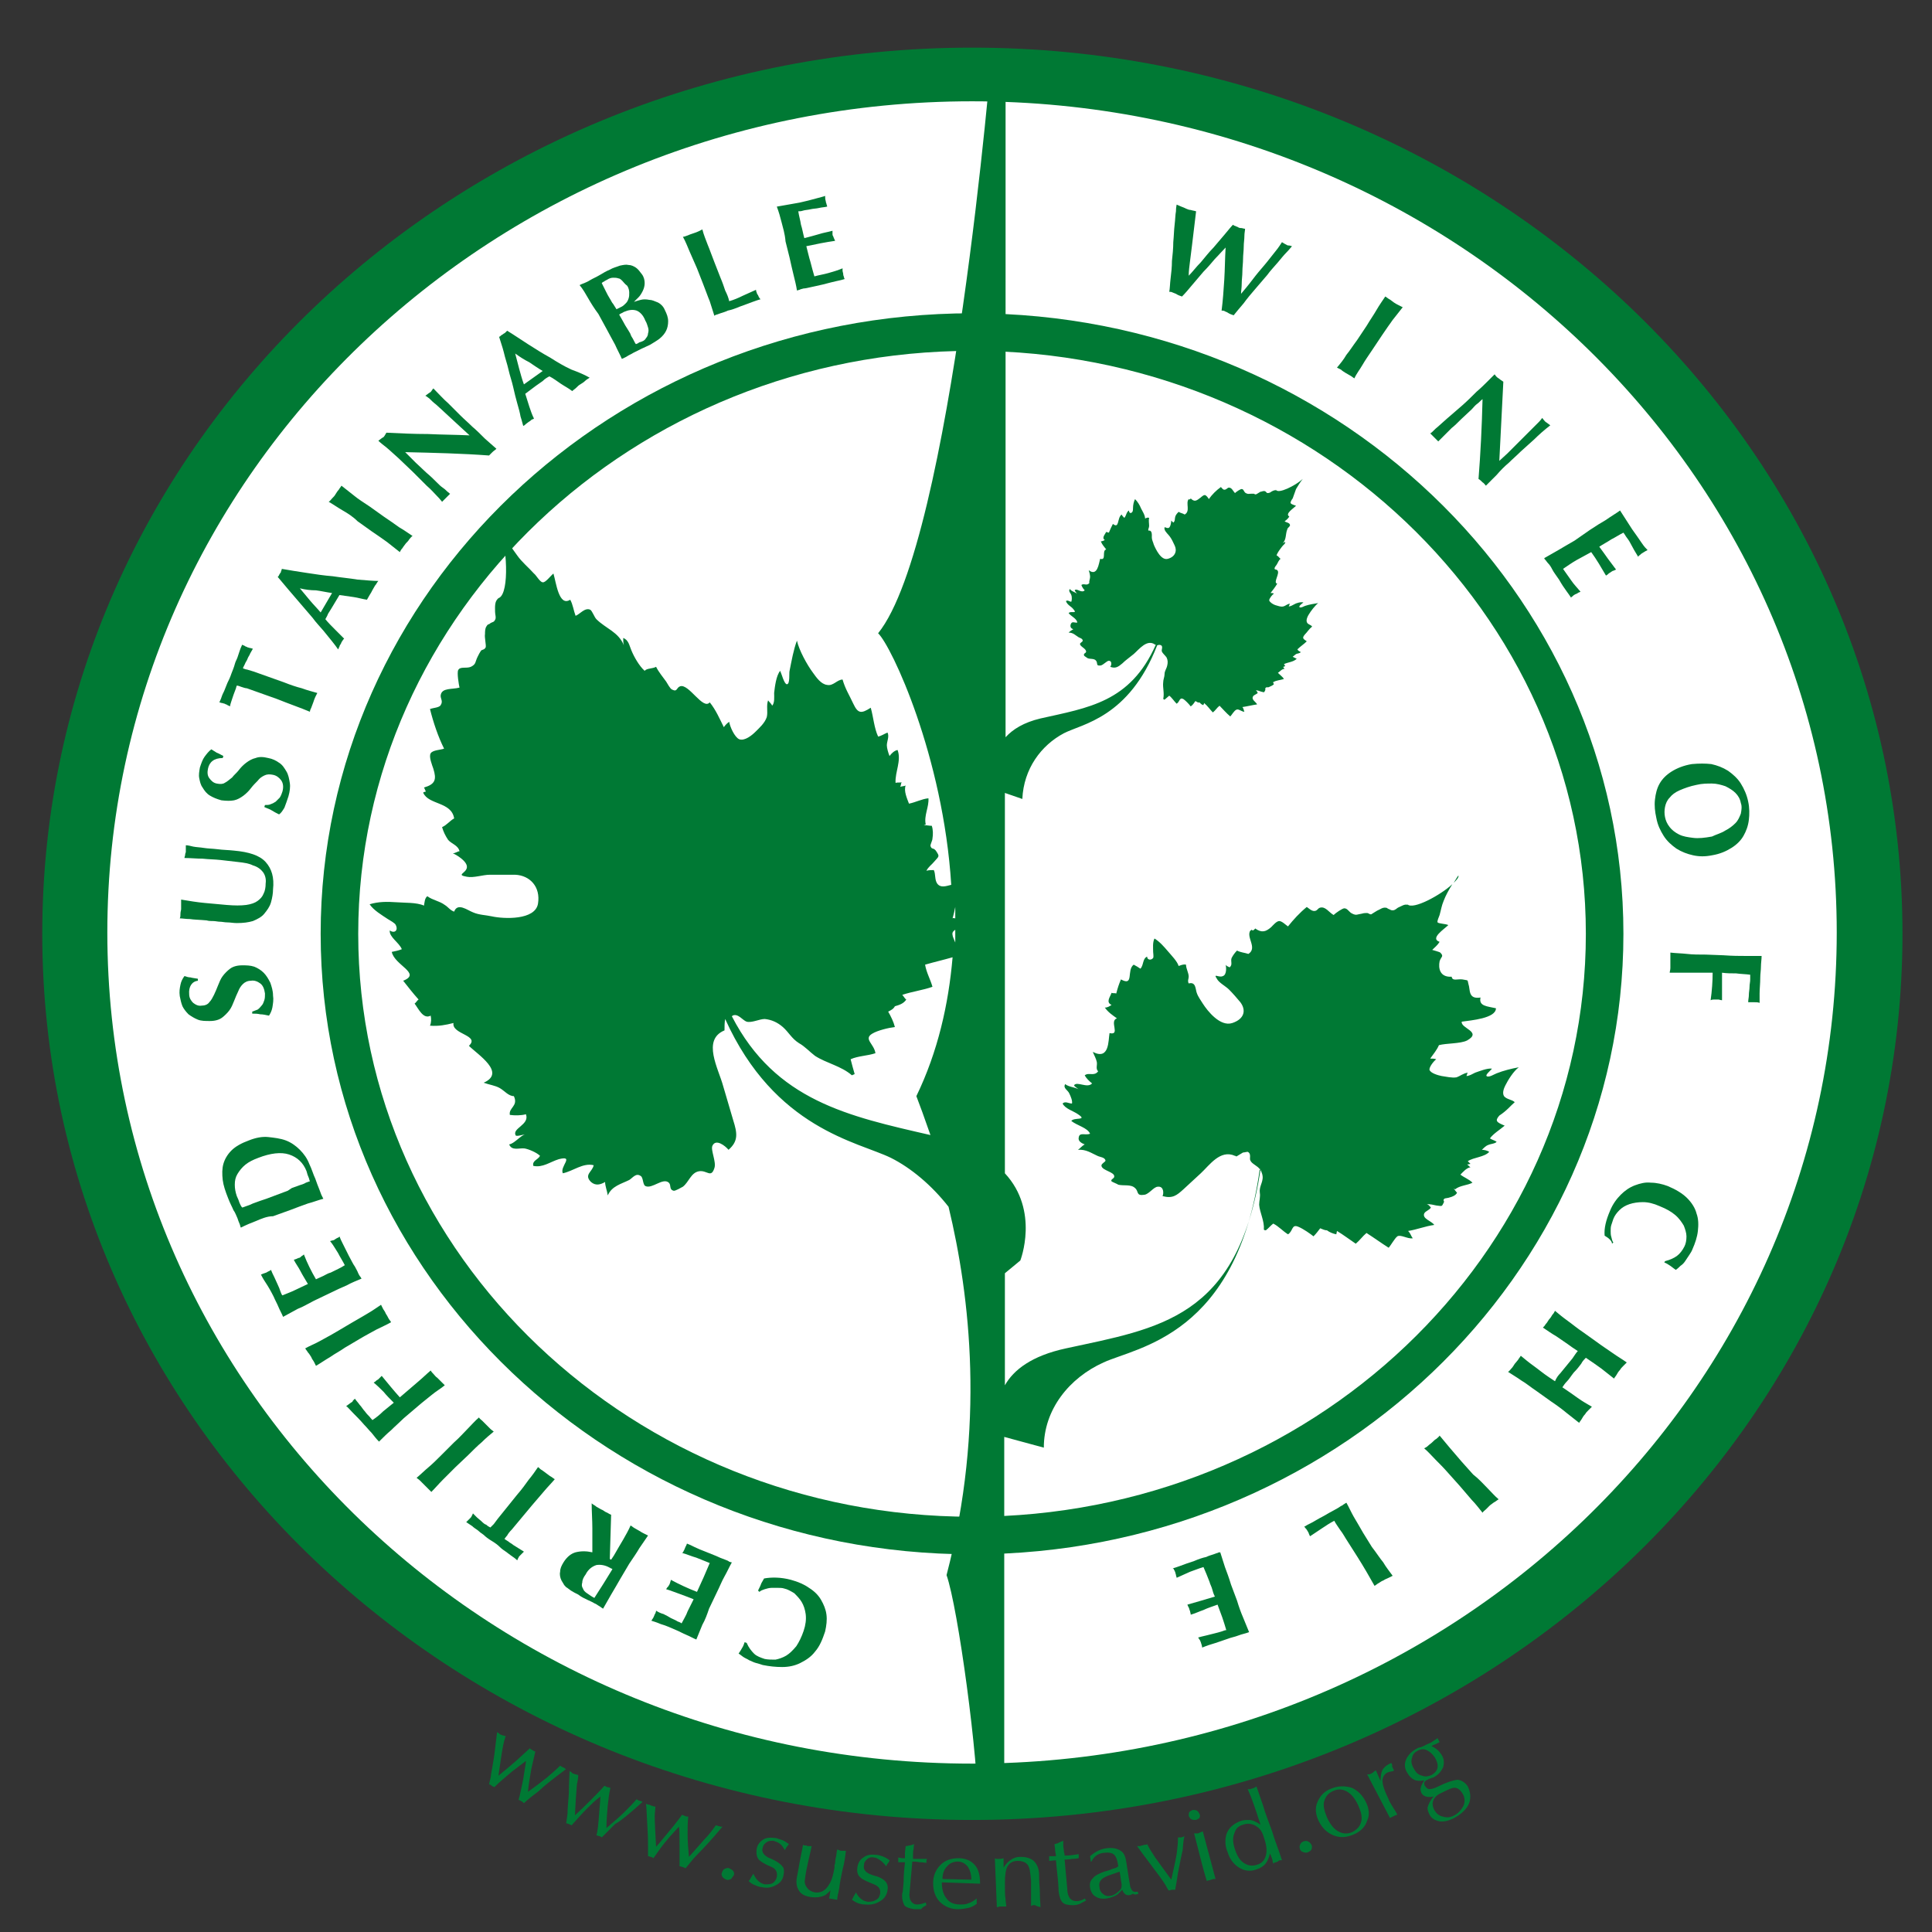 <?xml version="1.0" encoding="utf-8"?>
<!-- Generator: Adobe Illustrator 26.3.1, SVG Export Plug-In . SVG Version: 6.00 Build 0)  -->
<svg version="1.1" id="Layer_1" xmlns="http://www.w3.org/2000/svg" xmlns:xlink="http://www.w3.org/1999/xlink" x="0px" y="0px"
	 viewBox="0 0 288 288" style="enable-background:new 0 0 288 288;" xml:space="preserve">
<rect x="0" y="0" width="288" height="288" fill="#333333" stroke="none"/>
<style type="text/css">
	.st0{fill:#FFFFFF;}
	.st1{fill:#007934;}
	.st2{fill-rule:evenodd;clip-rule:evenodd;fill:#007934;}
</style>
<g>
	<ellipse class="st0" cx="146.4" cy="139.9" rx="134" ry="129.1"/>
	<g>
		<path class="st1" d="M255.1,113.9c0.9,0.2,1.7,0.5,2.5,1c0.7,0.5,1.4,1.1,1.9,1.9c0.5,0.8,0.9,1.7,1.1,2.7
			c0.2,0.9,0.2,1.9,0.1,2.7c-0.1,0.9-0.4,1.7-0.8,2.4c-0.4,0.7-1,1.3-1.8,1.8c-0.8,0.5-1.7,0.9-2.9,1.1c-1,0.2-1.9,0.2-2.8,0
			c-0.9-0.2-1.7-0.5-2.5-1c-0.7-0.5-1.4-1.1-1.9-1.9c-0.5-0.8-0.9-1.6-1.1-2.7c-0.2-0.9-0.3-1.8-0.2-2.7c0.1-0.9,0.3-1.7,0.7-2.4
			c0.4-0.7,1-1.3,1.8-1.8c0.8-0.5,1.8-0.9,3-1.1C253.3,113.8,254.2,113.8,255.1,113.9 M257.2,123.8c0.6-0.3,1.1-0.7,1.5-1.1
			c0.4-0.4,0.6-0.9,0.8-1.4c0.1-0.5,0.2-1.1,0-1.6c-0.1-0.6-0.4-1.1-0.8-1.5c-0.4-0.4-0.9-0.7-1.5-1c-0.6-0.2-1.3-0.4-2-0.4
			c-0.7,0-1.5,0-2.3,0.2c-1,0.2-1.8,0.5-2.5,0.8c-0.7,0.3-1.2,0.7-1.5,1.1c-0.4,0.4-0.6,0.9-0.7,1.4c-0.1,0.5-0.1,1,0,1.5
			c0.1,0.5,0.3,1,0.7,1.5c0.3,0.4,0.8,0.8,1.4,1.1c0.6,0.3,1.3,0.4,2.1,0.5c0.8,0.1,1.7,0,2.8-0.2
			C255.8,124.4,256.6,124.2,257.2,123.8"/>
		<path class="st1" d="M260.1,142.5c0.8,0,1.7,0,2.5,0c0,0.5-0.1,1.1-0.1,1.6c0,0.5-0.1,1.1-0.1,1.6c0,0.9-0.1,1.7-0.1,2.4
			c0,0.7,0,1.2,0,1.4c-0.2-0.1-0.5-0.1-0.8-0.1c-0.2,0-0.4,0-0.5,0c-0.1,0-0.2,0-0.4,0c0-0.4,0.1-0.7,0.1-1.1c0-0.4,0.1-0.8,0.1-1.2
			c0-0.4,0.1-0.7,0.1-1.1c0-0.3,0-0.5,0-0.7c-0.7-0.1-1.4-0.1-2.1-0.2c-0.7,0-1.4,0-2.1-0.1c0,0.8,0,1.5,0,2.1c0,0.6,0,1.3,0,2
			c-0.2,0-0.4-0.1-0.5-0.1c-0.1,0-0.2,0-0.4,0c-0.1,0-0.2,0-0.3,0c-0.1,0-0.3,0-0.5,0.1c0.2-1.4,0.3-2.8,0.3-4.1l-1,0
			c-1.1,0-2,0-2.9,0c-0.8,0-1.7,0-2.5,0c0-0.2,0.1-0.4,0.1-0.7c0-0.2,0-0.5,0-0.8c0-0.3,0-0.6,0-0.8c0-0.2,0-0.5,0-0.7
			c0.8,0.1,1.6,0.1,2.5,0.2c0.8,0.1,1.8,0.1,2.8,0.1l2.6,0.1C258.3,142.5,259.3,142.5,260.1,142.5"/>
		<path class="st1" d="M144.9,7.1C68.3,7.1,6.3,66.2,6.3,139.2c0,72.9,62.1,132.1,138.6,132.1c76.6,0,138.7-59.1,138.7-132.1
			C283.6,66.2,221.5,7.1,144.9,7.1 M144.9,262.9C73.7,262.9,16,207.5,16,139C16,70.6,73.7,15.1,144.9,15.1S273.8,70.6,273.8,139
			C273.8,207.5,216.1,262.9,144.9,262.9"/>
		<path class="st1" d="M144.9,231.7c-53.5,0-97.1-41.5-97.1-92.5c0-51,43.5-92.5,97.1-92.5c53.5,0,97.1,41.5,97.1,92.5
			C242,190.2,198.4,231.7,144.9,231.7 M144.9,52.3c-50.4,0-91.5,39-91.5,86.9c0,47.9,41,86.9,91.5,86.9s91.5-39,91.5-86.9
			C236.4,91.3,195.3,52.3,144.9,52.3"/>
		<path class="st1" d="M113.5,236c0.1-0.2,0.3-0.5,0.4-0.7c1.1-0.2,2.5-0.2,4,0.2c1.1,0.3,2,0.7,2.7,1.2c0.8,0.5,1.4,1.1,1.8,1.8
			c0.4,0.7,0.7,1.4,0.8,2.2c0.1,0.8,0,1.6-0.2,2.5c-0.4,1.2-0.8,2.2-1.5,3c-0.6,0.8-1.4,1.3-2.2,1.7c-0.8,0.4-1.7,0.6-2.7,0.6
			c-1,0-1.9-0.1-2.9-0.3c-0.3-0.1-0.6-0.2-1-0.3c-0.4-0.1-0.7-0.3-1-0.4c-0.3-0.2-0.6-0.3-0.9-0.5c-0.3-0.2-0.5-0.4-0.7-0.5
			c0.2-0.3,0.4-0.6,0.5-0.8c0.2-0.3,0.3-0.6,0.4-0.9l0.3,0.1c0.3,0.7,0.7,1.2,1.1,1.6c0.4,0.4,1,0.6,1.6,0.8c0.5,0.1,1,0.1,1.6,0.1
			c0.5-0.1,1.1-0.3,1.6-0.6c0.5-0.3,1-0.8,1.5-1.4c0.4-0.6,0.8-1.4,1.1-2.3c0.3-0.9,0.4-1.7,0.3-2.5c-0.1-0.7-0.3-1.3-0.6-1.8
			c-0.3-0.5-0.7-0.9-1.1-1.3c-0.5-0.3-1-0.6-1.5-0.7c-0.3-0.1-0.6-0.1-0.9-0.1c-0.3,0-0.6,0-1,0c-0.3,0-0.7,0.1-1,0.2
			c-0.3,0.1-0.6,0.2-0.8,0.4l-0.2-0.2C113.3,236.5,113.4,236.3,113.5,236"/>
		<path class="st1" d="M104.7,242.2c-0.3,0.7-0.6,1.5-0.9,2.2c-0.5-0.2-1-0.5-1.5-0.7c-0.5-0.2-1-0.5-1.5-0.7
			c-0.9-0.4-1.6-0.7-2.3-0.9c-0.7-0.3-1.1-0.4-1.4-0.5c0.1-0.2,0.3-0.4,0.4-0.7c0.1-0.2,0.1-0.3,0.2-0.4c0-0.1,0.1-0.2,0.1-0.4
			c0.3,0.2,0.7,0.4,1.1,0.5c0.4,0.2,0.8,0.4,1.1,0.6c0.4,0.2,0.7,0.3,1,0.5c0.3,0.1,0.5,0.2,0.6,0.3c0.3-0.6,0.7-1.2,0.9-1.8
			c0.3-0.6,0.6-1.2,0.9-1.8c-0.8-0.3-1.5-0.6-2.1-0.8c-0.6-0.2-1.3-0.5-2-0.7c0.1-0.2,0.2-0.3,0.3-0.4c0.1-0.1,0.1-0.2,0.2-0.3
			c0-0.1,0.1-0.2,0.1-0.3c0-0.1,0.1-0.2,0.1-0.4c1.3,0.7,2.6,1.3,3.9,1.8c0.2-0.4,0.3-0.7,0.5-1.1c0.2-0.4,0.3-0.7,0.5-1.1
			c0.3-0.7,0.6-1.4,0.9-2.1c-0.7-0.3-1.3-0.5-2-0.8c-0.7-0.2-1.4-0.5-2.1-0.7c0.1-0.1,0.2-0.2,0.2-0.3c0.1-0.1,0.1-0.2,0.2-0.4
			c0.1-0.2,0.1-0.3,0.2-0.4c0-0.1,0.1-0.2,0.1-0.3c0.3,0.1,0.7,0.3,1.1,0.5c0.4,0.2,1.1,0.5,1.9,0.8c0.7,0.3,1.3,0.5,1.7,0.7
			c0.4,0.2,0.8,0.3,1,0.4c0.3,0.1,0.5,0.2,0.6,0.3c0.1,0,0.2,0.1,0.4,0.1c-0.4,0.7-0.7,1.4-1.1,2.1c-0.4,0.7-0.7,1.5-1.2,2.5
			l-1.1,2.3C105.4,240.7,105.1,241.5,104.7,242.2"/>
		<path class="st1" d="M185.3,241.1c0.3,0.7,0.6,1.5,0.9,2.2c-0.5,0.2-1.1,0.3-1.6,0.5c-0.5,0.2-1.1,0.3-1.6,0.5
			c-0.9,0.3-1.7,0.6-2.4,0.8c-0.7,0.2-1.1,0.4-1.4,0.5c0-0.2-0.1-0.5-0.2-0.8c-0.1-0.2-0.1-0.3-0.2-0.4c-0.1-0.1-0.1-0.2-0.2-0.3
			c0.4-0.1,0.7-0.2,1.2-0.3c0.4-0.1,0.8-0.2,1.2-0.3c0.4-0.1,0.8-0.2,1.1-0.3c0.3-0.1,0.5-0.2,0.7-0.2c-0.2-0.7-0.4-1.3-0.6-1.9
			c-0.2-0.6-0.5-1.3-0.7-1.9c-0.8,0.3-1.5,0.5-2.1,0.8c-0.6,0.2-1.2,0.5-1.9,0.7c0-0.2-0.1-0.4-0.1-0.5c0-0.1-0.1-0.2-0.1-0.3
			c0-0.1-0.1-0.2-0.1-0.3c-0.1-0.1-0.1-0.2-0.2-0.4c1.4-0.4,2.8-0.8,4.1-1.2c-0.2-0.4-0.3-0.7-0.4-1.1c-0.1-0.4-0.3-0.7-0.4-1.1
			c-0.3-0.8-0.6-1.5-0.9-2.2c-0.7,0.2-1.4,0.5-2,0.7c-0.7,0.3-1.3,0.6-2,0.9c0-0.1-0.1-0.3-0.1-0.4c0-0.1-0.1-0.3-0.1-0.4
			c-0.1-0.2-0.1-0.3-0.2-0.4c0-0.1-0.1-0.2-0.2-0.2c0.3-0.1,0.7-0.2,1.2-0.4c0.5-0.2,1.1-0.4,2-0.7c0.7-0.3,1.3-0.5,1.8-0.6
			c0.4-0.2,0.8-0.3,1.1-0.4c0.3-0.1,0.5-0.2,0.6-0.2c0.1-0.1,0.3-0.1,0.4-0.1c0.2,0.7,0.5,1.5,0.7,2.2c0.3,0.8,0.6,1.6,0.9,2.6
			l0.9,2.4C184.7,239.6,185,240.4,185.3,241.1"/>
		<path class="st2" d="M84.4,263.7c0,0-0.1,0-0.2-0.1c-0.1-0.1-0.2-0.1-0.4-0.2c-0.1-0.1-0.2-0.1-0.3-0.2c-0.6,0.6-1.3,1.2-2,1.8
			c-0.9,0.7-1.8,1.4-2.8,2.1c0.1-1.1,0.3-2.2,0.5-3.4c0.2-0.9,0.4-1.7,0.6-2.6c-0.2-0.1-0.3-0.1-0.4-0.2c-0.2-0.1-0.4-0.2-0.4-0.3
			c-0.8,0.7-1.5,1.4-2.2,2c-0.7,0.6-1.5,1.3-2.5,2.1c0.3-2,0.5-3.5,0.7-4.5c0.1-0.5,0.2-0.9,0.4-1.4c-0.2,0-0.3-0.1-0.4-0.1
			c-0.1,0-0.2-0.1-0.3-0.1c-0.1,0-0.2-0.1-0.3-0.2c-0.1-0.1-0.2-0.1-0.3-0.2c-0.1,0.7-0.2,1.8-0.4,3.3c-0.2,1.4-0.4,2.4-0.5,3
			c0,0.2-0.1,0.7-0.3,1.5c0.2,0,0.3,0.1,0.4,0.2c0.1,0.1,0.2,0.1,0.4,0.2c0.9-0.9,1.8-1.6,2.6-2.3c0.5-0.4,1.2-0.9,2.1-1.6
			c0,0.4-0.2,1.3-0.4,2.7c-0.3,1.4-0.5,2.5-0.7,3.1c0.2,0.1,0.3,0.1,0.4,0.2c0.1,0,0.3,0.2,0.4,0.3c0.6-0.6,1.3-1.1,2.2-1.8
			C81,266.3,82.4,265.2,84.4,263.7"/>
		<path class="st2" d="M95.8,268.6c0,0-0.1,0-0.2-0.1c-0.1,0-0.3-0.1-0.4-0.1c-0.1-0.1-0.2-0.1-0.3-0.2c-0.5,0.6-1.2,1.3-1.9,2
			c-0.8,0.8-1.7,1.5-2.6,2.3c0-1.1,0.1-2.2,0.2-3.4c0.1-0.9,0.2-1.8,0.4-2.6c-0.2,0-0.3-0.1-0.5-0.1c-0.2-0.1-0.4-0.2-0.4-0.2
			c-0.7,0.8-1.4,1.5-2,2.1c-0.6,0.6-1.4,1.4-2.4,2.3c0.1-2,0.2-3.5,0.3-4.6c0.1-0.5,0.2-0.9,0.2-1.4c-0.1,0-0.3-0.1-0.4-0.1
			c-0.1,0-0.2-0.1-0.3-0.1c-0.1,0-0.2-0.1-0.3-0.2c-0.1-0.1-0.2-0.1-0.3-0.2c0,0.7-0.1,1.8-0.1,3.3c-0.1,1.4-0.2,2.4-0.2,3
			c0,0.2-0.1,0.7-0.2,1.5c0.2,0,0.3,0.1,0.4,0.1c0.1,0.1,0.3,0.1,0.4,0.2c0.8-0.9,1.6-1.8,2.4-2.6c0.5-0.5,1.1-1.1,1.9-1.7
			c0,0.4-0.1,1.3-0.2,2.7c-0.1,1.4-0.2,2.5-0.4,3.1c0.2,0,0.3,0.1,0.4,0.1c0.1,0,0.3,0.1,0.4,0.2c0.6-0.6,1.2-1.2,2-2
			C92.6,271.4,93.9,270.3,95.8,268.6"/>
		<path class="st2" d="M107.7,272.3c0,0-0.1,0-0.2,0c-0.2,0-0.3-0.1-0.4-0.1c-0.1,0-0.2-0.1-0.4-0.1c-0.5,0.7-1,1.4-1.7,2.1
			c-0.7,0.8-1.5,1.7-2.3,2.6c-0.1-1.1-0.2-2.2-0.2-3.4c0-0.9,0-1.8,0.1-2.6c-0.2,0-0.3,0-0.5-0.1c-0.2-0.1-0.4-0.1-0.4-0.2
			c-0.6,0.8-1.2,1.6-1.8,2.3c-0.6,0.7-1.2,1.5-2.1,2.5c-0.1-2-0.2-3.5-0.2-4.6c0-0.5,0.1-1,0.1-1.4c-0.2,0-0.3,0-0.4-0.1
			c-0.1,0-0.2,0-0.3-0.1c-0.1,0-0.2-0.1-0.4-0.1c-0.1,0-0.2-0.1-0.3-0.1c0.1,0.7,0.1,1.8,0.2,3.3c0.1,1.4,0.1,2.4,0.1,3
			c0,0.3,0,0.8,0,1.5c0.2,0,0.3,0.1,0.4,0.1c0.1,0,0.3,0.1,0.4,0.2c0.7-1,1.4-2,2.1-2.8c0.4-0.5,1-1.1,1.7-1.9
			c0.1,0.4,0.1,1.3,0.1,2.7c0,1.5,0,2.5,0,3.2c0.2,0,0.3,0.1,0.4,0.1c0.1,0,0.3,0.1,0.5,0.2c0.5-0.6,1.1-1.4,1.8-2.1
			C104.9,275.5,106.1,274.2,107.7,272.3"/>
		<path class="st2" d="M109.4,279.5c0.1-0.2,0-0.4-0.1-0.6c-0.2-0.2-0.4-0.3-0.6-0.4c-0.2-0.1-0.5,0-0.7,0.1
			c-0.2,0.1-0.3,0.3-0.4,0.6c-0.1,0.2,0,0.4,0.1,0.6c0.2,0.2,0.3,0.3,0.6,0.4c0.2,0.1,0.4,0,0.7-0.1
			C109.1,279.9,109.3,279.7,109.4,279.5"/>
		<path class="st2" d="M116.8,279.5c0.1-0.5,0.1-0.9-0.1-1.2c-0.3-0.4-0.8-0.8-1.7-1.2c-0.6-0.2-1-0.5-1.2-0.8
			c-0.2-0.3-0.2-0.6-0.1-0.9c0.1-0.4,0.3-0.6,0.6-0.8c0.3-0.2,0.6-0.2,1-0.2c0.3,0.1,0.6,0.2,0.9,0.4c0.3,0.2,0.5,0.5,0.8,1
			c0.1-0.2,0.2-0.4,0.3-0.5c0.1-0.1,0.2-0.3,0.3-0.4c-0.4-0.3-0.7-0.5-1-0.6c-0.3-0.1-0.6-0.2-0.9-0.3c-0.8-0.1-1.4-0.1-1.9,0.2
			c-0.5,0.3-0.9,0.8-1,1.4c-0.1,0.7,0,1.2,0.3,1.6c0.3,0.3,0.9,0.7,1.9,1.1c0.7,0.3,0.9,0.8,0.8,1.5c-0.1,0.4-0.3,0.7-0.6,0.9
			c-0.3,0.2-0.7,0.2-1.2,0.2c-0.8-0.2-1.3-0.7-1.7-1.6c0,0-0.1,0.2-0.3,0.5c-0.1,0.2-0.2,0.4-0.4,0.6c0.3,0.3,0.6,0.5,0.9,0.6
			c0.3,0.1,0.6,0.3,1,0.3c0.8,0.2,1.5,0.1,2.2-0.3C116.3,280.7,116.7,280.2,116.8,279.5"/>
		<path class="st2" d="M126.1,275.9c-0.1,0-0.2,0-0.3,0c-0.1,0-0.2,0-0.3,0c-0.1,0-0.2,0-0.4-0.1c-0.1,0-0.2-0.1-0.3-0.1
			c-0.1,0.4-0.1,0.8-0.2,1.2c-0.1,0.4-0.1,0.7-0.1,0.7c0,0.1,0,0.2-0.1,0.4c0,0.1,0,0.2,0,0.4c-0.2,1.1-0.4,1.9-0.8,2.5
			c-0.5,0.9-1.2,1.3-2.1,1.2c-0.5-0.1-0.9-0.3-1.2-0.7c-0.3-0.4-0.4-0.8-0.3-1.3c0.1-0.9,0.3-1.8,0.5-2.7c0.2-0.9,0.4-1.7,0.5-2.2
			c-0.1,0-0.2,0-0.4,0c-0.1,0-0.3,0-0.4-0.1c-0.1,0-0.2,0-0.3,0c-0.1,0-0.1-0.1-0.2-0.1c-0.1,0.7-0.3,1.5-0.5,2.6
			c-0.2,1.1-0.3,1.8-0.4,2.2c-0.2,1,0,1.7,0.5,2.3c0.4,0.4,0.9,0.6,1.6,0.7c0.8,0.1,1.4,0,1.9-0.2c0.3-0.1,0.6-0.4,1-0.8l-0.2,1.2
			l1.2,0.2c0-0.3,0.1-0.6,0.1-0.8c0.1-0.2,0.1-0.5,0.2-0.9c0.1-0.9,0.3-1.8,0.5-2.8C125.9,277.6,126,276.7,126.1,275.9"/>
		<path class="st2" d="M132.3,281.8c0.1-0.5,0-0.9-0.2-1.2c-0.3-0.4-0.9-0.8-1.8-1c-0.6-0.2-1.1-0.4-1.3-0.7
			c-0.2-0.2-0.3-0.5-0.2-0.9c0-0.4,0.2-0.6,0.5-0.9c0.3-0.2,0.6-0.3,1-0.2c0.3,0,0.6,0.2,0.9,0.4c0.3,0.2,0.6,0.5,0.9,0.9
			c0.1-0.2,0.2-0.4,0.3-0.5c0.1-0.1,0.2-0.3,0.2-0.4c-0.4-0.3-0.8-0.5-1.1-0.6c-0.3-0.1-0.6-0.2-0.9-0.2c-0.8-0.1-1.4,0-1.9,0.4
			c-0.5,0.3-0.8,0.8-0.9,1.5c-0.1,0.7,0.1,1.2,0.5,1.5c0.3,0.3,1,0.6,2,1c0.7,0.3,1,0.7,0.9,1.4c-0.1,0.4-0.2,0.7-0.6,0.9
			c-0.3,0.2-0.7,0.3-1.2,0.3c-0.8-0.1-1.4-0.6-1.8-1.4c0,0-0.1,0.2-0.3,0.5c-0.1,0.2-0.2,0.4-0.3,0.6c0.3,0.2,0.6,0.4,0.9,0.5
			c0.3,0.1,0.6,0.2,1.1,0.2c0.8,0.1,1.6-0.1,2.2-0.5C131.9,283,132.2,282.4,132.3,281.8"/>
		<path class="st2" d="M138.1,284l-0.1-0.4c-0.5,0.2-0.9,0.3-1.3,0.3c-0.4,0-0.7-0.2-0.9-0.5c-0.2-0.3-0.3-0.8-0.2-1.4l0.4-4.5
			c0.2,0,0.6,0,1.1,0.1c0.5,0,0.9,0.1,1,0.1c0-0.1,0-0.1,0-0.2c0-0.1,0-0.3,0.1-0.4c-0.8,0-1.4,0-1.7,0c-0.1,0-0.1,0-0.2,0
			c0,0-0.1,0-0.2,0c0-0.1,0-0.3,0-0.5c0-0.4,0-0.7,0.1-1c0-0.3,0-0.5,0.1-0.7c-0.3,0.1-0.6,0.2-0.7,0.2c-0.2,0-0.3,0.1-0.6,0.1
			c0,0.3-0.1,0.7-0.1,1.1c0,0.4,0,0.6,0,0.7c-0.1,0-0.2,0-0.4,0c-0.2,0-0.4-0.1-0.6-0.1c0,0.1,0,0.2,0,0.4c0,0.1,0,0.2,0,0.3h1
			c-0.1,0.9-0.2,1.9-0.2,2.9c-0.1,1-0.1,1.6-0.2,1.7c-0.1,0.8,0.1,1.4,0.3,1.8c0.2,0.3,0.8,0.5,1.5,0.6c0.4,0,0.7,0,1,0
			C137.5,284.3,137.8,284.2,138.1,284"/>
		<path class="st2" d="M146.1,280.8c0-1.4-0.3-2.4-1-3c-0.5-0.5-1.3-0.8-2.2-0.8c-1.1,0-2,0.3-2.7,1c-0.7,0.7-1.1,1.6-1.1,2.7
			c0,1.1,0.3,2.1,1,2.8c0.7,0.7,1.6,1.1,2.7,1.1c0.6,0,1.1-0.1,1.6-0.2c0.4-0.1,0.8-0.3,1.2-0.6c0-0.1,0-0.2,0-0.3
			c0-0.2,0-0.3,0-0.5c-0.4,0.3-0.8,0.6-1.2,0.7c-0.4,0.2-0.8,0.2-1.3,0.2c-0.9,0-1.6-0.3-2-0.9c-0.5-0.6-0.7-1.4-0.7-2.4
			 M144.8,280.2l-4.3-0.1c0-0.8,0.2-1.4,0.7-1.9c0.4-0.5,1-0.7,1.6-0.7c0.6,0,1.1,0.3,1.5,0.8C144.6,278.8,144.8,279.4,144.8,280.2"
			/>
		<path class="st2" d="M155.1,284.3c0-0.5-0.1-1.3-0.1-2.6c-0.1-1.2-0.1-1.9-0.1-2.2c0-0.9-0.3-1.6-0.8-2.1c-0.5-0.4-1.1-0.6-2-0.6
			c-0.6,0-1.1,0.2-1.5,0.5c-0.3,0.2-0.7,0.6-1,1.1l0-1.4c-0.3,0.1-0.5,0.1-0.7,0.1c-0.1,0-0.2,0-0.3,0c-0.1,0-0.2,0-0.3-0.1l0.3,7.3
			c0.2,0,0.4-0.1,0.4-0.1c0.1,0,0.2,0,0.3,0c0.2,0,0.4,0,0.7,0c0-0.3-0.1-0.7-0.1-1.1c-0.1-0.5-0.1-1.2-0.1-2.4c0-1.1,0.1-2,0.4-2.5
			c0.3-0.5,0.8-0.8,1.5-0.8c0.7,0,1.2,0.2,1.5,0.6c0.3,0.4,0.4,1.2,0.5,2.4c0,0.1,0,0.7,0,1.8c0,1,0,1.7,0,1.9
			c0.1,0,0.2-0.1,0.3-0.1c0.1,0,0.2,0,0.3,0C154.6,284.2,154.8,284.2,155.1,284.3"/>
		<path class="st2" d="M161.9,283.3l-0.2-0.3c-0.4,0.3-0.9,0.4-1.2,0.4c-0.4,0-0.7-0.1-1-0.4c-0.2-0.3-0.4-0.7-0.4-1.4l-0.4-4.4
			c0.2,0,0.6,0,1.1-0.1c0.5,0,0.9-0.1,1-0.1c0-0.1,0-0.1,0-0.2c0-0.1,0-0.3,0-0.4c-0.8,0.1-1.3,0.2-1.7,0.2c0,0-0.1,0-0.2,0
			c0,0-0.1,0-0.2,0c0-0.1,0-0.3-0.1-0.5c0-0.4-0.1-0.7-0.1-1c0-0.3,0-0.5,0-0.7c-0.3,0.1-0.5,0.2-0.7,0.3c-0.1,0.1-0.3,0.1-0.6,0.2
			c0,0.3,0.1,0.7,0.1,1.1c0.1,0.4,0.1,0.6,0.1,0.7c-0.1,0-0.2,0-0.4,0h-0.6c0,0.1,0,0.2,0,0.4c0,0.1,0,0.2,0,0.3l1-0.1
			c0.1,0.9,0.2,1.9,0.3,2.9c0.1,1,0.1,1.6,0.1,1.7c0.1,0.8,0.3,1.4,0.6,1.7c0.3,0.3,0.8,0.4,1.6,0.4c0.4,0,0.7-0.1,1-0.2
			C161.3,283.6,161.6,283.5,161.9,283.3"/>
		<path class="st2" d="M169.7,282.3l-0.1-0.3l-0.2,0c-0.5,0.1-0.7-0.2-0.9-0.7c-0.1-0.5-0.3-1.7-0.6-3.7c-0.1-0.7-0.3-1.3-0.7-1.6
			c-0.5-0.4-1.2-0.6-2.1-0.5c-1,0.1-1.8,0.5-2.6,1.2l0.1,0.8l0.1,0c0.4-0.8,1-1.2,1.8-1.3c0.8-0.1,1.3,0,1.6,0.3
			c0.3,0.3,0.5,0.9,0.6,1.7c-0.2,0.2-0.5,0.3-0.9,0.4c-0.4,0.2-0.8,0.3-1.2,0.4c-0.8,0.3-1.4,0.6-1.7,1c-0.4,0.4-0.5,0.8-0.4,1.4
			c0.1,0.6,0.4,1.1,0.8,1.3c0.4,0.3,1,0.4,1.7,0.3c0.6-0.1,1.1-0.3,1.6-0.6c0.1-0.1,0.3-0.3,0.7-0.7c0.2,0.6,0.6,0.9,1.1,0.8
			c0.1,0,0.3-0.1,0.5-0.2C169.2,282.5,169.4,282.4,169.7,282.3 M166.9,279l0.3,1.9c0,0.3,0,0.6-0.2,0.8c-0.2,0.2-0.4,0.4-0.7,0.6
			c-0.3,0.2-0.6,0.3-0.8,0.3c-0.4,0.1-0.8,0-1.1-0.3c-0.3-0.2-0.5-0.6-0.5-1c-0.1-0.4,0-0.8,0.2-1c0.2-0.3,0.6-0.5,1.1-0.7
			L166.9,279z"/>
		<path class="st2" d="M176.6,273.7c-0.1,0.1-0.3,0.1-0.5,0.2c-0.1,0-0.2,0-0.3,0h-0.2c0,0.9-0.1,1.7-0.2,2.5
			c-0.2,1.2-0.5,2.4-0.8,3.8c-1.1-1.5-1.9-2.6-2.4-3.3c-0.3-0.5-0.8-1.2-1.2-2c-0.1,0.1-0.2,0.1-0.3,0.1c-0.1,0-0.2,0-0.4,0.1
			c-0.2,0-0.3,0.1-0.4,0.1c-0.1,0-0.2,0-0.4,0c1.3,1.8,2.4,3.2,3.2,4.3c0.6,0.8,1,1.4,1.2,1.8c0.1,0.2,0.2,0.3,0.3,0.5h0.1l0.4-0.1
			l0.2,0h0.1l0.1,0l0.1,0c0-0.2,0.2-1.1,0.4-2.5c0.3-1.5,0.5-2.6,0.7-3.4C176.4,274.4,176.5,273.8,176.6,273.7"/>
		<path class="st2" d="M178.8,270.4c-0.1-0.2-0.2-0.4-0.4-0.5c-0.2-0.1-0.4-0.1-0.6-0.1c-0.2,0.1-0.4,0.2-0.5,0.3
			c-0.1,0.2-0.1,0.4-0.1,0.6c0.1,0.2,0.2,0.4,0.4,0.5c0.2,0.1,0.4,0.1,0.7,0.1c0.2-0.1,0.4-0.2,0.5-0.3
			C178.9,270.8,178.9,270.6,178.8,270.4 M181.2,280.1l-1.9-7.1c-0.3,0.1-0.5,0.2-0.7,0.3c-0.1,0-0.2,0-0.3,0c-0.1,0-0.2,0-0.3,0
			c0,0,0.3,1.1,0.8,3.1c0.5,2,0.9,3.4,1.1,4c0.2-0.1,0.3-0.1,0.3-0.1c0.1,0,0.2,0,0.3-0.1c0.2,0,0.3-0.1,0.4-0.1
			C181,280.1,181.1,280.1,181.2,280.1"/>
		<path class="st2" d="M191.1,277.3c-0.5-1.6-1.1-3-1.5-4.4c-0.5-1.4-1-2.6-1.3-3.7c-0.4-1.1-0.7-2.1-1-2.9
			c-0.1,0.1-0.2,0.1-0.3,0.2c-0.1,0-0.2,0.1-0.3,0.1c0,0-0.1,0-0.3,0.1c-0.1,0-0.3,0-0.4,0c0.1,0.3,0.3,0.7,0.5,1.2
			c0.2,0.5,0.7,1.9,1.4,4.1c-0.6-0.4-1.2-0.7-1.7-0.7c-0.3,0-0.7,0-1.1,0.1c-1.2,0.4-2,1.1-2.3,2.1c-0.2,0.8-0.2,1.7,0.2,2.6
			c0.3,1,0.9,1.8,1.7,2.3c0.8,0.5,1.7,0.6,2.5,0.3c0.7-0.2,1.3-0.6,1.6-1.1c0.2-0.3,0.4-0.8,0.5-1.3c0.1,0.2,0.2,0.4,0.3,0.7
			c0,0.1,0.1,0.2,0.1,0.4c0,0.2,0.1,0.3,0.1,0.4c0.1-0.1,0.3-0.2,0.4-0.2c0.1,0,0.2-0.1,0.3-0.1
			C190.6,277.3,190.8,277.3,191.1,277.3 M188.4,273.9c0.4,1.1,0.5,2,0.3,2.7c-0.2,0.7-0.6,1.2-1.4,1.4c-0.7,0.2-1.3,0.1-1.9-0.3
			c-0.6-0.4-1-1.1-1.3-2c-0.3-0.9-0.4-1.7-0.1-2.4c0.2-0.7,0.6-1.1,1.3-1.3c0.8-0.3,1.6-0.1,2.2,0.4
			C187.8,272.6,188.2,273.1,188.4,273.9L188.4,273.9z"/>
		<path class="st2" d="M195.5,275c-0.1-0.2-0.3-0.4-0.5-0.5c-0.2-0.1-0.5-0.1-0.7,0c-0.2,0.1-0.4,0.2-0.5,0.5
			c-0.1,0.2-0.1,0.4,0,0.7c0.1,0.2,0.2,0.3,0.5,0.4c0.3,0.1,0.5,0.1,0.7,0c0.2-0.1,0.4-0.2,0.5-0.4
			C195.6,275.4,195.6,275.2,195.5,275"/>
		<path class="st2" d="M203.6,268.6c-0.5-1-1.2-1.7-2.1-2.1c-1-0.3-2-0.3-3,0.1c-1.1,0.4-1.7,1.1-2.1,2c-0.4,0.9-0.3,1.9,0.2,2.9
			c0.5,1,1.2,1.7,2.2,2.1c1,0.4,1.9,0.3,2.9-0.1c1-0.4,1.8-1.1,2.1-2.1C204.2,270.6,204.1,269.6,203.6,268.6 M197.8,270.9
			c-0.4-1-0.6-1.8-0.4-2.4c0.2-0.7,0.6-1.2,1.3-1.5c0.8-0.4,1.6-0.3,2.3,0.2c0.6,0.4,1.1,1.1,1.5,2c0.4,0.9,0.6,1.7,0.4,2.4
			c-0.2,0.7-0.6,1.1-1.3,1.5c-0.7,0.3-1.4,0.3-2.1-0.1C198.9,272.7,198.3,272,197.8,270.9"/>
		<path class="st2" d="M207.4,262.8l-0.4,0.2c-0.4,0.2-0.7,0.5-0.9,0.8c-0.2,0.4-0.3,0.9-0.3,1.7l-0.7-1.6c-0.2,0.1-0.3,0.2-0.4,0.3
			c-0.1,0.1-0.2,0.1-0.3,0.2c-0.1,0-0.2,0.1-0.3,0.1c-0.1,0-0.2,0-0.3,0l3.4,6.5c0,0,0.2-0.1,0.4-0.2c0.2-0.1,0.4-0.2,0.7-0.3
			c-0.2-0.4-0.4-0.7-0.6-1c-0.5-0.8-0.7-1.2-0.7-1.3c-0.7-1.4-1-2.4-0.9-3c0.1-0.4,0.3-0.8,0.8-1c0.2-0.1,0.5-0.1,0.8-0.2l0.1-0.1
			c-0.1-0.2-0.2-0.4-0.3-0.6C207.6,263.2,207.5,263,207.4,262.8"/>
		<path class="st2" d="M214.4,266.3c-0.6,0.3-1,0.4-1.3,0.4c-0.3,0-0.5-0.2-0.7-0.5c-0.2-0.4-0.1-0.7,0.4-0.9
			c0.2-0.1,0.3-0.2,0.5-0.2c0.1-0.1,0.3-0.1,0.3-0.1c0.8-0.4,1.2-0.9,1.5-1.5c0.2-0.6,0.2-1.3-0.2-1.9c-0.3-0.5-0.8-1-1.5-1.3
			c0.1-0.1,0.3-0.2,0.6-0.3c0.2-0.1,0.4-0.2,0.6-0.3l-0.3-0.6c0,0-0.3,0.2-0.9,0.6c-0.1,0.1-0.2,0.1-0.4,0.2
			c-0.5,0.2-0.9,0.5-1.4,0.6c-0.1,0-0.3,0.1-0.3,0.1c-0.8,0.4-1.4,1-1.7,1.7c-0.3,0.7-0.2,1.4,0.2,2c0.3,0.5,0.6,0.8,1,1
			c0.4,0.2,0.9,0.2,1.5,0.1c-0.3,0.5-0.5,0.9-0.5,1.1c-0.1,0.3,0,0.5,0.1,0.8c0.3,0.5,0.9,0.7,1.8,0.5c-0.5,0.6-0.8,1.2-0.9,1.7
			c0,0.3,0.1,0.6,0.3,1c0.3,0.6,0.9,0.9,1.5,1c0.7,0.1,1.4-0.1,2.2-0.5c1.1-0.6,1.9-1.4,2.2-2.2c0.3-0.8,0.2-1.7-0.2-2.5
			c-0.4-0.6-0.9-0.9-1.5-1C216.5,265.4,215.6,265.7,214.4,266.3 M210.8,263.7c-0.4-0.6-0.5-1.2-0.3-1.7c0.1-0.5,0.4-0.8,0.8-1
			c0.5-0.3,1-0.3,1.4-0.1c0.4,0.2,0.8,0.5,1.2,1.1c0.7,1.2,0.5,2-0.5,2.6c-0.5,0.2-0.9,0.3-1.4,0.1
			C211.5,264.6,211.1,264.3,210.8,263.7 M218.1,267.5c0.3,0.6,0.3,1.2,0,1.8c-0.3,0.5-0.7,1-1.3,1.3c-0.5,0.3-1.1,0.4-1.7,0.2
			c-0.6-0.1-1-0.5-1.3-1c-0.2-0.4-0.3-0.8-0.2-1.2c0.1-0.5,0.5-1,1.2-1.3c1-0.5,1.6-0.8,2-0.8C217.3,266.5,217.7,266.8,218.1,267.5"
			/>
		<path class="st1" d="M91.1,232.5l0.4-0.6c0.5-0.9,1-1.7,1.4-2.4c0.4-0.7,0.8-1.4,1.1-2.1c0.2,0.1,0.4,0.3,0.6,0.4
			c0.2,0.1,0.5,0.3,0.7,0.4c0.3,0.2,0.5,0.3,0.7,0.4c0.2,0.1,0.4,0.2,0.6,0.3c-0.4,0.6-0.9,1.3-1.3,1.9c-0.4,0.7-0.9,1.4-1.5,2.3
			l-1.3,2.2c-0.5,0.9-1,1.7-1.4,2.4c-0.4,0.7-0.8,1.4-1.2,2.1c-0.2-0.1-0.4-0.3-0.6-0.4c-0.2-0.1-0.4-0.3-0.7-0.4
			c-0.3-0.2-0.6-0.3-1-0.5c-0.4-0.2-0.9-0.4-1.4-0.8c-0.4-0.2-0.8-0.4-1.1-0.6c-0.3-0.2-0.5-0.4-0.7-0.5c-0.2-0.2-0.3-0.3-0.4-0.5
			c-0.1-0.2-0.2-0.3-0.3-0.5c-0.2-0.4-0.3-0.9-0.2-1.3c0-0.5,0.2-0.9,0.5-1.4c0.5-0.8,1.1-1.3,1.8-1.5c0.8-0.2,1.6-0.2,2.5,0
			c0-1.2,0-2.4,0-3.6c0-1.2-0.1-2.5-0.1-3.7c0.2,0.2,0.5,0.3,0.7,0.5c0.2,0.1,0.5,0.3,0.7,0.4c0.3,0.1,0.5,0.3,0.7,0.4
			c0.3,0.1,0.5,0.3,0.8,0.4l-0.2,6.6 M86.8,235.9c-0.1,0.3-0.1,0.6,0.1,0.9c0.1,0.3,0.3,0.5,0.6,0.7c0.3,0.2,0.7,0.5,1.1,0.7
			c0.9-1.4,1.8-2.8,2.7-4.3c-0.1,0-0.1-0.1-0.2-0.1c-0.1,0-0.1-0.1-0.2-0.1c-0.7-0.4-1.4-0.5-2-0.4c-0.6,0.2-1.2,0.6-1.6,1.4
			C87,235.1,86.8,235.5,86.8,235.9"/>
		<path class="st1" d="M75.6,228.9c-0.2,0.2-0.3,0.4-0.4,0.5c0.1,0.1,0.3,0.2,0.6,0.4c0.2,0.2,0.5,0.3,0.7,0.5
			c0.3,0.2,0.5,0.3,0.8,0.5c0.3,0.2,0.5,0.3,0.8,0.5c-0.1,0.1-0.2,0.2-0.3,0.3c-0.1,0.1-0.2,0.2-0.3,0.3c-0.1,0.1-0.2,0.2-0.2,0.3
			c-0.1,0.1-0.1,0.2-0.2,0.4c-0.3-0.3-0.6-0.5-0.9-0.7c-0.3-0.2-0.5-0.4-0.8-0.6c-0.3-0.2-0.6-0.4-0.9-0.7c-0.3-0.3-0.7-0.6-1.2-0.9
			c-0.5-0.3-0.9-0.6-1.2-0.9c-0.3-0.2-0.7-0.5-0.9-0.7c-0.3-0.2-0.6-0.4-0.8-0.6c-0.3-0.2-0.6-0.4-0.9-0.6c0.1-0.1,0.2-0.2,0.3-0.3
			c0.1-0.1,0.2-0.2,0.3-0.3c0.1-0.1,0.2-0.2,0.2-0.3c0.1-0.1,0.1-0.2,0.2-0.4c0.2,0.2,0.4,0.4,0.6,0.6c0.2,0.2,0.5,0.4,0.7,0.6
			c0.2,0.2,0.4,0.4,0.7,0.5c0.2,0.2,0.4,0.3,0.6,0.4c0,0,0.1-0.1,0.2-0.2c0.1-0.1,0.2-0.2,0.3-0.3l0.6-0.8l2.9-3.6
			c0.7-0.8,1.2-1.5,1.7-2.2c0.5-0.6,1-1.3,1.4-1.9c0.2,0.1,0.3,0.3,0.5,0.4c0.2,0.1,0.4,0.3,0.7,0.5c0.3,0.2,0.5,0.4,0.7,0.5
			c0.2,0.1,0.4,0.3,0.6,0.4c-0.5,0.6-1.1,1.2-1.6,1.8c-0.5,0.6-1.1,1.3-1.8,2.1l-3,3.6C75.9,228.4,75.7,228.7,75.6,228.9"/>
		<path class="st1" d="M66,220.6c-0.6,0.6-1.1,1.2-1.7,1.8c-0.1-0.1-0.3-0.3-0.5-0.5c-0.2-0.2-0.4-0.4-0.6-0.6
			c-0.2-0.2-0.4-0.4-0.6-0.6c-0.2-0.2-0.4-0.3-0.5-0.4c0.6-0.5,1.2-1.1,1.8-1.6c0.6-0.5,1.3-1.2,2-1.9l1.8-1.8c0.8-0.7,1.4-1.4,2-2
			c0.6-0.6,1.1-1.2,1.7-1.7c0.1,0.2,0.3,0.3,0.5,0.5c0.2,0.2,0.4,0.4,0.6,0.6c0.2,0.2,0.4,0.4,0.6,0.6c0.2,0.2,0.4,0.3,0.5,0.4
			c-0.6,0.5-1.2,1-1.8,1.6c-0.6,0.5-1.3,1.2-2,1.9l-1.9,1.8C67.2,219.4,66.6,220,66,220.6"/>
		<path class="st1" d="M44.4,195.1c-0.7,0.4-1.5,0.8-2.2,1.2c-0.2-0.5-0.5-1-0.7-1.5c-0.2-0.5-0.5-1-0.7-1.5
			c-0.4-0.8-0.8-1.5-1.2-2.1c-0.4-0.6-0.6-1-0.7-1.2c0.2-0.1,0.5-0.2,0.8-0.3c0.2-0.1,0.3-0.2,0.4-0.2c0.1-0.1,0.2-0.1,0.3-0.2
			c0.1,0.3,0.3,0.7,0.5,1.1c0.2,0.4,0.3,0.7,0.5,1.1c0.2,0.4,0.3,0.7,0.4,1c0.1,0.3,0.2,0.5,0.3,0.6c0.7-0.3,1.3-0.5,1.9-0.8
			c0.6-0.3,1.3-0.6,1.9-0.9c-0.4-0.7-0.8-1.3-1.1-1.9c-0.3-0.6-0.7-1.1-1-1.7c0.2-0.1,0.4-0.1,0.5-0.2c0.1,0,0.2-0.1,0.3-0.1
			c0.1,0,0.2-0.1,0.3-0.2c0.1-0.1,0.2-0.1,0.4-0.3c0.5,1.3,1.1,2.5,1.8,3.7c0.4-0.2,0.7-0.3,1.1-0.5c0.4-0.2,0.7-0.4,1.1-0.5
			c0.8-0.4,1.5-0.7,2.1-1.1c-0.3-0.6-0.7-1.2-1-1.8c-0.4-0.6-0.7-1.2-1.2-1.8c0.1,0,0.3-0.1,0.4-0.1c0.1,0,0.3-0.1,0.4-0.2
			c0.2-0.1,0.3-0.2,0.4-0.2c0.1-0.1,0.2-0.1,0.2-0.2c0.1,0.3,0.3,0.7,0.5,1.1c0.2,0.4,0.5,1,0.9,1.8c0.4,0.7,0.6,1.2,0.9,1.6
			c0.2,0.4,0.4,0.7,0.5,1c0.1,0.2,0.2,0.4,0.3,0.5c0.1,0.1,0.1,0.2,0.2,0.3c-0.7,0.3-1.5,0.6-2.2,1c-0.7,0.3-1.6,0.7-2.6,1.2
			l-2.3,1.1C46,194.3,45.2,194.8,44.4,195.1"/>
		<path class="st1" d="M38.2,182c-0.8,0.3-1.5,0.6-2.3,1c-0.1-0.2-0.1-0.4-0.2-0.6c-0.1-0.2-0.2-0.5-0.3-0.8
			c-0.2-0.4-0.3-0.8-0.6-1.2c-0.2-0.5-0.5-1-0.8-1.8c-0.4-1-0.7-1.9-0.8-2.7c-0.1-0.9-0.1-1.7,0.1-2.4c0.2-0.7,0.6-1.4,1.2-2
			c0.6-0.6,1.5-1.1,2.6-1.5c1-0.4,2-0.6,2.9-0.5s1.8,0.2,2.6,0.5c0.8,0.3,1.5,0.8,2.1,1.4c0.6,0.6,1.1,1.3,1.4,2.1
			c0.4,0.8,0.6,1.6,0.9,2.2c0.2,0.6,0.4,1.1,0.6,1.6c0.1,0.3,0.2,0.5,0.3,0.8c0.1,0.2,0.2,0.4,0.3,0.6c-0.8,0.2-1.5,0.5-2.3,0.7
			c-0.8,0.3-1.7,0.6-2.7,1l-2.5,0.9C39.8,181.3,38.9,181.7,38.2,182 M43.5,177.1l1.1-0.4c0.3-0.1,0.7-0.2,1-0.4
			c0.3-0.1,0.5-0.2,0.6-0.2c-0.1-0.2-0.1-0.4-0.2-0.6c-0.1-0.2-0.2-0.5-0.3-0.9c-0.5-1.3-1.4-2.1-2.6-2.5c-1.2-0.4-2.8-0.2-4.6,0.5
			c-0.8,0.3-1.4,0.6-1.9,1c-0.5,0.4-0.9,0.9-1.2,1.4c-0.3,0.5-0.4,1-0.4,1.6c0,0.6,0.1,1.1,0.3,1.7c0.2,0.4,0.3,0.7,0.4,1
			c0.1,0.2,0.2,0.5,0.4,0.7c0.1,0,0.3-0.1,0.6-0.2c0.3-0.1,0.6-0.2,1-0.4l1.1-0.4l0.9-0.3l3.2-1.2L43.5,177.1z"/>
		<path class="st1" d="M28.2,148.2c0,0.6,0.3,1,0.6,1.3c0.4,0.3,0.8,0.5,1.3,0.4c0.5,0,0.9-0.2,1.1-0.5c0.3-0.3,0.5-0.7,0.7-1.1
			c0.2-0.4,0.4-0.9,0.6-1.4c0.2-0.5,0.4-1,0.7-1.4c0.3-0.4,0.7-0.8,1.1-1.1c0.4-0.3,1-0.5,1.8-0.5c0.6,0,1.2,0,1.8,0.2
			c0.5,0.2,1,0.5,1.4,0.9c0.4,0.4,0.7,0.9,1,1.5c0.2,0.6,0.4,1.2,0.4,1.9c0.1,0.6,0,1.2-0.1,1.8c-0.1,0.5-0.3,0.9-0.5,1.2
			c-0.5-0.1-0.9-0.2-1.3-0.2c-0.4-0.1-0.8-0.1-1.2-0.1l0-0.3c0.3-0.1,0.5-0.2,0.8-0.3c0.3-0.2,0.4-0.4,0.6-0.6
			c0.2-0.2,0.3-0.5,0.4-0.8c0.1-0.3,0.1-0.6,0.1-1c-0.1-0.7-0.3-1.2-0.7-1.5c-0.4-0.3-0.9-0.5-1.4-0.4c-0.5,0-0.9,0.2-1.2,0.5
			s-0.5,0.6-0.7,1.1c-0.2,0.4-0.4,0.9-0.6,1.4c-0.2,0.5-0.4,1-0.7,1.4c-0.3,0.4-0.7,0.8-1.1,1.1c-0.4,0.3-1,0.5-1.8,0.5
			c-0.7,0-1.3,0-1.8-0.2c-0.5-0.2-1-0.5-1.4-0.8c-0.4-0.4-0.7-0.8-0.9-1.2c-0.2-0.5-0.3-1-0.4-1.5c-0.1-0.7,0-1.2,0.1-1.7
			c0.1-0.5,0.3-0.9,0.6-1.3c0.3,0.1,0.6,0.2,0.9,0.2c0.3,0.1,0.6,0.1,1.1,0.2l0,0.3C28.6,146.3,28.1,147.1,28.2,148.2"/>
		<path class="st1" d="M40.4,134.5c-0.2,0.7-0.6,1.2-1,1.7c-0.4,0.5-1,0.8-1.7,1.1c-0.7,0.2-1.4,0.3-2.4,0.3c-0.5,0-1-0.1-1.4-0.1
			c-0.4,0-0.8-0.1-1.1-0.1c-0.3,0-0.7-0.1-1-0.1c-0.3,0-0.7,0-1-0.1c-1.1-0.1-1.9-0.1-2.5-0.2c-0.6,0-1.1-0.1-1.5-0.1
			c0.1-0.2,0.1-0.5,0.1-0.7c0-0.3,0.1-0.5,0.1-0.7c0-0.2,0-0.5,0-0.7c0-0.3,0-0.5,0-0.7c1.2,0.2,2.4,0.4,3.5,0.5
			c1.1,0.1,2.2,0.2,3.3,0.3c1.2,0.1,2.1,0.1,2.9,0c0.7-0.1,1.3-0.3,1.7-0.6c0.4-0.3,0.7-0.6,0.9-1.1c0.2-0.4,0.3-0.9,0.3-1.5
			c0.1-0.7-0.1-1.3-0.4-1.7c-0.3-0.4-0.8-0.8-1.5-1c-0.6-0.3-1.3-0.4-2.2-0.5c-0.8-0.1-1.7-0.2-2.6-0.3c-0.9-0.1-1.8-0.1-2.7-0.2
			c-0.9,0-1.8-0.1-2.7-0.1c0-0.2,0.1-0.3,0.1-0.5c0-0.2,0.1-0.3,0.1-0.4c0-0.2,0-0.3,0-0.5c0-0.1,0-0.3,0-0.5c0.3,0,0.7,0.1,1.1,0.2
			c0.5,0.1,1,0.1,1.6,0.2c0.6,0.1,1.3,0.1,2.1,0.2c0.7,0.1,1.5,0.1,2.4,0.2c2.2,0.2,3.8,0.7,4.7,1.7c0.9,1,1.3,2.3,1.1,4.1
			C40.7,133.1,40.6,133.8,40.4,134.5"/>
		<path class="st1" d="M31,114.6c-0.1,0.5-0.1,1,0.2,1.4c0.3,0.4,0.6,0.7,1.1,0.8c0.5,0.1,0.9,0.1,1.2-0.1c0.4-0.2,0.7-0.5,1.1-0.8
			c0.3-0.4,0.7-0.7,1-1.1c0.3-0.4,0.7-0.8,1.1-1.1c0.4-0.3,0.9-0.6,1.4-0.7c0.5-0.2,1.1-0.2,1.9,0c0.6,0.1,1.2,0.4,1.6,0.7
			c0.5,0.3,0.8,0.8,1.1,1.3c0.3,0.5,0.4,1.1,0.5,1.7c0.1,0.6,0,1.3-0.2,2c-0.2,0.6-0.4,1.2-0.6,1.7c-0.3,0.5-0.5,0.8-0.8,1
			c-0.4-0.2-0.8-0.4-1.1-0.6c-0.3-0.2-0.7-0.3-1.1-0.5l0.1-0.3c0.3,0,0.6,0,0.8-0.1c0.3-0.1,0.5-0.2,0.8-0.4
			c0.2-0.2,0.4-0.4,0.6-0.6c0.2-0.3,0.3-0.6,0.4-0.9c0.2-0.7,0.1-1.3-0.2-1.7c-0.3-0.4-0.7-0.7-1.2-0.8c-0.5-0.1-0.9-0.1-1.3,0.1
			c-0.4,0.2-0.7,0.4-1,0.8c-0.3,0.3-0.7,0.7-1,1.1c-0.3,0.4-0.7,0.8-1.1,1.1c-0.4,0.3-0.9,0.6-1.4,0.7c-0.5,0.1-1.1,0.1-1.9,0
			c-0.7-0.2-1.2-0.4-1.7-0.7c-0.5-0.3-0.8-0.7-1.1-1.2c-0.3-0.4-0.4-0.9-0.5-1.4c-0.1-0.5,0-1,0.1-1.6c0.2-0.6,0.4-1.2,0.7-1.6
			c0.3-0.4,0.6-0.8,1-1.1c0.3,0.2,0.5,0.3,0.8,0.5c0.3,0.1,0.6,0.3,1,0.5l-0.1,0.3C31.9,113,31.2,113.6,31,114.6"/>
		<path class="st1" d="M36,102.4c-0.3-0.1-0.5-0.2-0.7-0.2c-0.1,0.2-0.1,0.4-0.2,0.6c-0.1,0.3-0.2,0.5-0.3,0.8
			c-0.1,0.3-0.2,0.6-0.3,0.9c-0.1,0.3-0.2,0.6-0.2,0.8c-0.1-0.1-0.3-0.1-0.4-0.2c-0.1-0.1-0.3-0.1-0.4-0.2c-0.1,0-0.3-0.1-0.4-0.1
			c-0.1,0-0.3-0.1-0.4-0.1c0.2-0.4,0.3-0.7,0.4-1c0.1-0.3,0.3-0.6,0.4-0.9c0.1-0.3,0.3-0.7,0.4-1c0.2-0.4,0.4-0.8,0.6-1.4
			c0.2-0.5,0.4-1,0.5-1.4c0.1-0.4,0.3-0.7,0.4-1c0.1-0.3,0.2-0.6,0.3-0.9c0.1-0.3,0.2-0.6,0.4-1c0.1,0.1,0.3,0.1,0.4,0.2
			c0.1,0.1,0.3,0.1,0.4,0.2c0.1,0,0.3,0.1,0.4,0.1c0.1,0,0.3,0.1,0.4,0.1c-0.1,0.2-0.3,0.5-0.4,0.7c-0.1,0.3-0.3,0.5-0.4,0.8
			c-0.1,0.3-0.3,0.5-0.4,0.8c-0.1,0.2-0.2,0.4-0.3,0.6c0.1,0,0.1,0.1,0.2,0.1c0.1,0,0.2,0.1,0.4,0.1l1,0.3l4.5,1.6
			c1,0.4,1.9,0.7,2.7,0.9c0.8,0.3,1.6,0.5,2.3,0.7c-0.1,0.2-0.2,0.4-0.3,0.6c-0.1,0.2-0.2,0.5-0.3,0.8c-0.1,0.3-0.2,0.5-0.3,0.8
			c-0.1,0.2-0.2,0.4-0.2,0.6c-0.7-0.3-1.5-0.6-2.3-0.9c-0.8-0.3-1.6-0.6-2.6-1l-4.5-1.6C36.6,102.6,36.3,102.5,36,102.4"/>
		<path class="st1" d="M56.4,86.6c-0.2,0.2-0.3,0.5-0.5,0.7c-0.1,0.2-0.3,0.5-0.4,0.7c-0.1,0.2-0.2,0.4-0.4,0.7
			c-0.1,0.2-0.3,0.5-0.4,0.7c-0.7-0.1-1.3-0.3-2-0.4c-0.7-0.1-1.4-0.2-2.1-0.3c-0.2,0.3-0.4,0.7-0.6,1c-0.2,0.3-0.4,0.7-0.6,1
			c-0.2,0.3-0.3,0.5-0.5,0.8c-0.1,0.3-0.3,0.6-0.4,0.8c0.4,0.5,0.9,1,1.4,1.5c0.5,0.5,0.9,0.9,1.4,1.4c-0.1,0.1-0.2,0.2-0.3,0.4
			c-0.1,0.1-0.1,0.2-0.2,0.4c-0.1,0.1-0.2,0.3-0.2,0.4c-0.1,0.1-0.1,0.3-0.2,0.4c-0.2-0.3-0.5-0.7-0.9-1.2c-0.4-0.5-0.8-1-1.3-1.6
			c-0.5-0.6-1.1-1.2-1.6-1.9c-0.6-0.7-1.2-1.4-1.8-2.1c-0.6-0.7-1.2-1.4-1.8-2.1c-0.6-0.7-1.1-1.3-1.6-1.9c0.1-0.1,0.2-0.2,0.2-0.3
			c0.1-0.1,0.1-0.2,0.2-0.3c0.1-0.1,0.1-0.2,0.1-0.3c0.1-0.1,0.1-0.2,0.1-0.3c1.1,0.2,2.4,0.4,3.7,0.6c1.3,0.2,2.6,0.4,3.9,0.5
			c1.3,0.2,2.5,0.3,3.7,0.5C54.6,86.5,55.6,86.6,56.4,86.6 M44.7,87.7c0.5,0.6,1,1.2,1.5,1.8c0.5,0.6,1.1,1.2,1.6,1.8l1.7-2.9
			c-0.8-0.1-1.6-0.3-2.4-0.4C46.3,88,45.5,87.9,44.7,87.7"/>
		<path class="st1" d="M51.1,76.1c-0.7-0.4-1.4-0.9-2.1-1.3c0.2-0.1,0.3-0.3,0.5-0.5c0.2-0.2,0.4-0.4,0.5-0.6
			c0.2-0.3,0.3-0.5,0.5-0.7c0.1-0.2,0.3-0.4,0.4-0.6c0.6,0.5,1.3,1,1.9,1.5c0.6,0.5,1.4,1,2.3,1.6l2.1,1.5c0.9,0.6,1.6,1.1,2.3,1.6
			c0.7,0.4,1.4,0.9,2,1.3c-0.2,0.1-0.3,0.3-0.5,0.5c-0.1,0.2-0.3,0.4-0.5,0.6c-0.2,0.3-0.4,0.5-0.5,0.7c-0.2,0.2-0.3,0.4-0.4,0.6
			c-0.6-0.5-1.3-1-1.9-1.5c-0.7-0.5-1.4-1-2.3-1.6l-2.1-1.5C52.6,77,51.8,76.5,51.1,76.1"/>
		<path class="st1" d="M57.6,66.7c-0.5-0.4-0.9-0.7-1.2-1c0.3-0.2,0.5-0.4,0.7-0.5c0.2-0.1,0.3-0.4,0.5-0.7c2.1,0.1,4.1,0.2,6.2,0.2
			c2,0.1,4.1,0.1,6.2,0.2l-1.2-1.1l-1.3-1.2c-0.4-0.4-0.9-0.8-1.3-1.2c-0.4-0.4-0.9-0.8-1.2-1.1c-0.4-0.3-0.7-0.6-1-0.9
			c-0.3-0.2-0.5-0.4-0.6-0.4c0.3-0.2,0.5-0.4,0.7-0.5c0.2-0.1,0.3-0.4,0.5-0.6c0.8,0.8,1.5,1.6,2.2,2.2c0.7,0.7,1.3,1.3,1.8,1.8
			c0.6,0.6,1.2,1.1,1.8,1.7c0.6,0.5,1.2,1.1,1.9,1.8l1.7,1.5c-0.2,0.2-0.4,0.3-0.6,0.5c-0.2,0.2-0.4,0.4-0.5,0.5
			c-4-0.3-8.2-0.4-12.5-0.5c0.3,0.3,0.5,0.5,0.8,0.8c0.3,0.3,0.5,0.5,0.8,0.8l1.6,1.5c0.6,0.5,1,0.9,1.4,1.3c0.4,0.4,0.7,0.7,1,0.9
			c0.3,0.2,0.5,0.4,0.7,0.6c0.2,0.1,0.3,0.3,0.4,0.3c-0.1,0.1-0.2,0.2-0.3,0.3c-0.1,0.1-0.2,0.2-0.3,0.3c-0.2,0.2-0.4,0.4-0.6,0.6
			c-0.1-0.1-0.3-0.4-0.7-0.8c-0.4-0.4-0.9-1-1.6-1.6c-0.6-0.6-1.3-1.3-2-2c-0.7-0.7-1.5-1.4-2.2-2.1C58.6,67.6,58.1,67.1,57.6,66.7"
			/>
		<path class="st1" d="M87.9,56.3c-0.3,0.2-0.5,0.3-0.7,0.5c-0.2,0.2-0.4,0.3-0.7,0.5c-0.2,0.1-0.4,0.3-0.6,0.5
			c-0.2,0.2-0.4,0.3-0.6,0.5c-0.5-0.4-1.1-0.7-1.7-1.1c-0.6-0.4-1.1-0.8-1.7-1.1c-0.4,0.2-0.7,0.4-1,0.7c-0.3,0.2-0.7,0.5-1,0.7
			c-0.3,0.2-0.5,0.4-0.8,0.6c-0.3,0.2-0.5,0.4-0.8,0.6c0.2,0.6,0.4,1.3,0.6,1.9c0.2,0.6,0.4,1.2,0.7,1.8c-0.1,0.1-0.3,0.1-0.4,0.2
			c-0.1,0.1-0.2,0.2-0.4,0.3c-0.1,0.1-0.3,0.2-0.4,0.3c-0.1,0.1-0.2,0.2-0.4,0.3c-0.1-0.3-0.2-0.8-0.4-1.4c-0.1-0.6-0.3-1.3-0.5-2
			c-0.2-0.7-0.4-1.5-0.6-2.4c-0.2-0.9-0.5-1.7-0.7-2.6c-0.2-0.9-0.5-1.7-0.7-2.6c-0.2-0.8-0.5-1.6-0.7-2.3c0.1,0,0.2-0.1,0.3-0.2
			c0.1-0.1,0.2-0.1,0.3-0.2c0.1-0.1,0.2-0.1,0.3-0.2c0.1-0.1,0.2-0.2,0.3-0.3c1,0.6,2,1.3,3.1,2c1.1,0.7,2.2,1.4,3.3,2
			c1.1,0.7,2.1,1.3,3.2,1.8C86.3,55.5,87.2,55.9,87.9,56.3 M76.8,52.7c0.2,0.8,0.4,1.5,0.6,2.3c0.2,0.7,0.4,1.5,0.7,2.3l2.8-2
			c-0.7-0.4-1.4-0.9-2-1.3C78.1,53.6,77.5,53.2,76.8,52.7"/>
		<path class="st1" d="M87.7,44.5c-0.4-0.7-0.8-1.4-1.3-2c0.2-0.1,0.4-0.2,0.7-0.3c0.2-0.1,0.5-0.2,0.8-0.4c0.5-0.3,1-0.5,1.5-0.8
			c0.5-0.3,1-0.6,1.5-0.8c0.5-0.3,1-0.4,1.5-0.6c0.5-0.1,0.9-0.2,1.3-0.1c0.4,0,0.8,0.2,1.1,0.4c0.3,0.2,0.6,0.6,0.9,1
			c0.3,0.4,0.4,0.9,0.4,1.3c0,0.4-0.1,0.8-0.3,1.2c-0.2,0.4-0.4,0.7-0.6,0.9c-0.3,0.3-0.5,0.5-0.7,0.7l0,0c0.3-0.1,0.6-0.2,1-0.3
			c0.4-0.1,0.8-0.1,1.3,0c0.4,0,0.8,0.2,1.3,0.4c0.4,0.2,0.8,0.6,1,1.1c0.3,0.6,0.5,1.1,0.5,1.7c0,0.5-0.1,1-0.3,1.4
			c-0.2,0.4-0.5,0.8-1,1.2c-0.4,0.3-0.9,0.6-1.4,0.9c-0.4,0.2-0.9,0.4-1.3,0.6c-0.4,0.2-0.8,0.4-1.2,0.6c-0.3,0.2-0.6,0.3-0.9,0.5
			c-0.3,0.2-0.6,0.3-0.8,0.4c-0.3-0.7-0.7-1.4-1-2.1c-0.4-0.7-0.8-1.5-1.3-2.4l-1.2-2.2C88.6,46,88.1,45.2,87.7,44.5 M92.8,41.9
			c-0.2-0.2-0.4-0.4-0.6-0.4c-0.3-0.1-0.5-0.1-0.8-0.1c-0.3,0-0.6,0.1-0.9,0.3c-0.2,0.1-0.4,0.2-0.5,0.3c-0.1,0-0.2,0.1-0.3,0.2
			c0.2,0.4,0.4,0.8,0.6,1.2c0.2,0.4,0.4,0.8,0.6,1.1c0.2,0.3,0.3,0.6,0.5,0.8c0.2,0.3,0.3,0.5,0.5,0.8l0.8-0.4
			c0.2-0.1,0.4-0.3,0.6-0.5c0.2-0.2,0.3-0.4,0.4-0.7c0.1-0.3,0.1-0.5,0.1-0.9c0-0.3-0.1-0.7-0.3-1C93.1,42.3,93,42.1,92.8,41.9
			 M94.9,46.3c-0.6-0.2-1.2-0.1-1.9,0.2c-0.2,0.1-0.3,0.2-0.4,0.2c-0.1,0.1-0.2,0.1-0.3,0.2c0.1,0.2,0.3,0.5,0.4,0.7
			c0.1,0.2,0.3,0.5,0.5,0.9c0.2,0.3,0.3,0.5,0.5,0.8c0.2,0.3,0.3,0.5,0.4,0.8c0.2,0.3,0.3,0.5,0.4,0.7c0.1,0.2,0.2,0.4,0.3,0.5
			c0.2-0.1,0.3-0.1,0.4-0.2c0.1-0.1,0.3-0.1,0.5-0.2c0.3-0.1,0.5-0.3,0.6-0.5c0.2-0.2,0.3-0.5,0.3-0.7c0.1-0.3,0.1-0.6,0-0.9
			c-0.1-0.3-0.2-0.7-0.4-1C95.9,47,95.4,46.5,94.9,46.3"/>
		<path class="st1" d="M102.8,37.5c-0.3-0.7-0.6-1.5-1-2.2c0.2,0,0.4-0.1,0.7-0.2c0.2-0.1,0.5-0.2,0.8-0.3c0.3-0.1,0.6-0.2,0.8-0.3
			c0.2-0.1,0.4-0.2,0.6-0.3c0.2,0.8,0.5,1.5,0.8,2.3c0.3,0.7,0.6,1.6,1,2.6l0.9,2.3c0.3,0.7,0.5,1.3,0.7,1.9
			c0.3,0.6,0.5,1.1,0.6,1.6c0.7-0.2,1.4-0.5,2-0.8c0.7-0.3,1.3-0.6,2-0.9c0,0.1,0,0.2,0.1,0.4c0,0.1,0.1,0.3,0.2,0.4
			c0.1,0.2,0.1,0.3,0.2,0.4c0.1,0.1,0.1,0.2,0.2,0.2c-0.3,0.1-0.7,0.2-1.2,0.4c-0.5,0.2-1.1,0.4-1.9,0.7c-0.7,0.3-1.3,0.5-1.8,0.6
			c-0.4,0.2-0.8,0.3-1.1,0.4c-0.3,0.1-0.5,0.2-0.6,0.2c-0.2,0.1-0.3,0.1-0.3,0.2c-0.2-0.7-0.5-1.5-0.7-2.2c-0.3-0.7-0.6-1.6-1-2.6
			l-0.9-2.3C103.5,39.1,103.1,38.2,102.8,37.5"/>
		<path class="st1" d="M116.5,33.1c-0.2-0.8-0.4-1.5-0.7-2.3c0.6-0.1,1.1-0.2,1.7-0.3c0.5-0.1,1.1-0.2,1.7-0.3
			c0.9-0.2,1.7-0.4,2.4-0.6c0.7-0.2,1.2-0.3,1.4-0.4c0,0.2,0,0.5,0.1,0.8c0,0.2,0.1,0.3,0.1,0.4c0,0.1,0.1,0.2,0.1,0.4
			c-0.4,0.1-0.8,0.1-1.2,0.2c-0.4,0.1-0.9,0.1-1.3,0.2c-0.4,0.1-0.8,0.1-1.1,0.2c-0.3,0.1-0.5,0.1-0.7,0.1c0.1,0.7,0.3,1.3,0.4,2
			c0.2,0.6,0.3,1.3,0.5,2c0.8-0.2,1.5-0.4,2.2-0.6c0.6-0.2,1.3-0.3,2-0.5c0,0.2,0,0.4,0,0.5c0,0.1,0,0.2,0.1,0.3
			c0,0.1,0.1,0.2,0.1,0.3c0.1,0.1,0.1,0.3,0.2,0.4c-1.4,0.2-2.9,0.5-4.3,0.8c0.1,0.4,0.2,0.8,0.3,1.2c0.1,0.4,0.2,0.8,0.3,1.1
			c0.2,0.8,0.4,1.5,0.6,2.2c0.7-0.2,1.4-0.3,2.1-0.5c0.7-0.2,1.4-0.4,2.1-0.7c0,0.1,0,0.3,0,0.4c0,0.1,0.1,0.3,0.1,0.5
			c0,0.2,0.1,0.3,0.1,0.4c0,0.1,0.1,0.2,0.1,0.3c-0.3,0.1-0.7,0.2-1.2,0.3c-0.5,0.1-1.2,0.3-2,0.5c-0.8,0.2-1.4,0.3-1.8,0.4
			c-0.5,0.1-0.8,0.2-1.1,0.2c-0.3,0.1-0.5,0.1-0.6,0.2c-0.1,0-0.3,0.1-0.4,0.1c-0.1-0.7-0.3-1.5-0.5-2.3c-0.2-0.8-0.4-1.7-0.6-2.6
			l-0.6-2.4C117,34.8,116.7,33.9,116.5,33.1"/>
		<path class="st1" d="M181.1,38.6c-0.5,0.6-1.1,1.3-1.7,1.9c-0.6,0.7-1.1,1.3-1.7,2c-0.5,0.6-1,1.2-1.5,1.7
			c-0.3-0.1-0.6-0.2-0.9-0.4c-0.2-0.1-0.3-0.1-0.5-0.2c-0.2-0.1-0.3-0.1-0.5-0.1c0.1-0.5,0.1-1.2,0.2-2c0.1-0.8,0.2-1.7,0.2-2.6
			c0.1-0.9,0.2-1.9,0.2-2.8c0.1-1,0.1-1.8,0.2-2.6c0.1-0.8,0.1-1.5,0.2-2c0-0.6,0.1-0.9,0.1-1c0.2,0.1,0.5,0.2,0.7,0.3
			c0.3,0.1,0.5,0.2,0.7,0.3c0.2,0.1,0.5,0.2,0.7,0.2c0.3,0.1,0.5,0.1,0.8,0.2c-0.1,0.8-0.2,1.6-0.3,2.5c-0.1,0.9-0.2,1.7-0.3,2.5
			c-0.1,0.8-0.2,1.6-0.3,2.4c-0.1,0.8-0.2,1.5-0.2,2.2l0,0c0.6-0.6,1.1-1.3,1.8-2c0.6-0.7,1.2-1.5,1.9-2.2c0.6-0.7,1.2-1.4,1.7-2
			c0.5-0.6,0.9-1.1,1.2-1.4c0.1,0.1,0.3,0.2,0.4,0.2c0.1,0.1,0.3,0.1,0.4,0.2c0.2,0.1,0.3,0.1,0.5,0.1c0.1,0,0.3,0.1,0.5,0.1
			c0,0.3-0.1,0.6-0.1,1.1c0,0.5-0.1,1-0.1,1.6c0,0.6-0.1,1.2-0.1,1.8c0,0.6-0.1,1.3-0.1,1.9c0,0.6-0.1,1.2-0.1,1.8
			c0,0.6-0.1,1.1-0.1,1.5l0,0c0.5-0.6,1.1-1.3,1.7-2.1c0.6-0.8,1.2-1.5,1.8-2.2c0.6-0.7,1.1-1.4,1.6-2c0.5-0.6,0.8-1.1,1-1.4
			c0.3,0.2,0.5,0.3,0.7,0.4c0.1,0.1,0.3,0.1,0.4,0.1c0.1,0,0.3,0.1,0.4,0.1c-0.2,0.2-0.4,0.5-0.8,0.9c-0.4,0.4-0.8,0.9-1.3,1.5
			c-0.5,0.6-1.1,1.2-1.6,1.9c-0.6,0.7-1.2,1.4-1.8,2.1c-0.6,0.7-1.2,1.4-1.7,2.1c-0.6,0.7-1.1,1.3-1.5,1.8c-0.3-0.1-0.6-0.2-0.9-0.4
			c-0.1-0.1-0.3-0.1-0.4-0.2c-0.2-0.1-0.3-0.1-0.5-0.1c0.2-1.5,0.3-3.1,0.4-4.6c0.1-1.6,0.1-3.2,0.2-4.8l0,0
			C182.2,37.4,181.7,38,181.1,38.6"/>
		<path class="st1" d="M205.2,46.2c0.4-0.7,0.9-1.4,1.3-2c0.2,0.1,0.4,0.3,0.6,0.4c0.2,0.1,0.4,0.3,0.7,0.5c0.3,0.2,0.5,0.3,0.7,0.4
			c0.2,0.1,0.4,0.2,0.6,0.3c-0.5,0.6-1,1.3-1.5,1.9c-0.5,0.7-1,1.4-1.6,2.3l-1.4,2.1c-0.6,0.9-1.1,1.6-1.5,2.3
			c-0.4,0.7-0.9,1.3-1.2,2c-0.2-0.1-0.4-0.3-0.6-0.4c-0.2-0.1-0.5-0.3-0.7-0.4c-0.3-0.2-0.5-0.3-0.7-0.5c-0.2-0.1-0.4-0.2-0.6-0.3
			c0.5-0.6,1-1.2,1.4-1.9c0.5-0.6,1-1.4,1.6-2.2l1.4-2.1C204.3,47.6,204.8,46.9,205.2,46.2"/>
		<path class="st1" d="M221.7,56.9c0.4-0.4,0.8-0.8,1.1-1.1c0.2,0.3,0.4,0.5,0.6,0.6c0.1,0.1,0.4,0.3,0.7,0.5
			c-0.1,2-0.2,3.9-0.3,5.9c-0.1,1.9-0.2,3.9-0.3,5.9l1.2-1.1l1.3-1.3c0.4-0.4,0.9-0.9,1.3-1.3c0.4-0.4,0.8-0.8,1.2-1.2
			c0.4-0.4,0.7-0.7,0.9-0.9c0.3-0.3,0.4-0.5,0.5-0.6c0.2,0.3,0.4,0.5,0.5,0.6c0.2,0.1,0.4,0.3,0.7,0.5c-0.9,0.7-1.7,1.4-2.4,2.1
			c-0.7,0.6-1.3,1.2-2,1.8c-0.6,0.6-1.2,1.1-1.8,1.7c-0.6,0.5-1.2,1.1-1.8,1.8l-1.6,1.6c-0.2-0.2-0.3-0.4-0.5-0.5
			c-0.2-0.2-0.4-0.4-0.6-0.5c0.3-3.8,0.5-7.8,0.6-11.9c-0.3,0.2-0.5,0.5-0.8,0.7c-0.3,0.2-0.5,0.5-0.8,0.8l-1.6,1.5
			c-0.5,0.5-1,1-1.4,1.3c-0.4,0.4-0.7,0.7-1,1c-0.3,0.3-0.5,0.5-0.6,0.6c-0.2,0.2-0.3,0.3-0.4,0.4c-0.1-0.1-0.2-0.2-0.3-0.3
			c-0.1-0.1-0.2-0.2-0.3-0.3c-0.2-0.2-0.4-0.4-0.6-0.6c0.1,0,0.4-0.3,0.8-0.7c0.5-0.4,1-0.9,1.7-1.5c0.7-0.6,1.4-1.2,2.2-1.9
			c0.8-0.7,1.5-1.4,2.2-2.1C220.8,57.8,221.3,57.3,221.7,56.9"/>
		<path class="st1" d="M239.4,77.5c0.7-0.5,1.4-0.9,2.1-1.4c0.3,0.5,0.6,0.9,0.9,1.4c0.3,0.5,0.6,0.9,0.9,1.4c0.5,0.7,1,1.4,1.4,2
			c0.4,0.6,0.7,0.9,0.9,1.1c-0.2,0.1-0.4,0.2-0.7,0.4c-0.2,0.1-0.3,0.2-0.4,0.3c-0.1,0.1-0.2,0.1-0.3,0.3c-0.2-0.3-0.4-0.7-0.6-1
			c-0.2-0.4-0.4-0.7-0.6-1.1c-0.2-0.4-0.4-0.6-0.6-0.9c-0.2-0.3-0.3-0.5-0.4-0.6c-0.6,0.3-1.2,0.7-1.8,1c-0.6,0.4-1.2,0.7-1.8,1.1
			c0.5,0.7,0.9,1.2,1.3,1.8c0.4,0.5,0.8,1.1,1.2,1.6c-0.2,0.1-0.4,0.2-0.5,0.2c-0.1,0.1-0.2,0.1-0.3,0.2c-0.1,0.1-0.2,0.1-0.3,0.2
			c-0.1,0.1-0.2,0.2-0.4,0.3c-0.7-1.2-1.4-2.4-2.2-3.5c-0.4,0.2-0.7,0.4-1.1,0.6c-0.4,0.2-0.7,0.4-1.1,0.6c-0.7,0.4-1.4,0.9-2,1.3
			c0.4,0.6,0.8,1.1,1.2,1.7c0.4,0.6,0.9,1.1,1.4,1.7c-0.1,0.1-0.3,0.1-0.4,0.2c-0.1,0.1-0.2,0.1-0.4,0.2c-0.2,0.1-0.3,0.2-0.4,0.3
			c-0.1,0.1-0.2,0.1-0.2,0.2c-0.2-0.3-0.4-0.6-0.7-1c-0.3-0.4-0.7-1-1.1-1.7c-0.4-0.6-0.8-1.1-1-1.5c-0.2-0.4-0.4-0.7-0.6-0.9
			c-0.2-0.2-0.3-0.4-0.4-0.5c-0.1-0.1-0.2-0.2-0.2-0.3c0.7-0.4,1.4-0.8,2.1-1.2c0.7-0.4,1.5-0.9,2.4-1.4L237,79
			C237.9,78.4,238.7,77.9,239.4,77.5"/>
		<path class="st1" d="M239.9,184.7c-0.2-0.2-0.4-0.3-0.7-0.5c-0.1-1.1,0.2-2.3,0.8-3.7c0.4-1,1-1.8,1.6-2.4
			c0.6-0.6,1.3-1.1,2.1-1.4c0.8-0.3,1.6-0.5,2.4-0.4c0.8,0,1.7,0.2,2.5,0.5c1.2,0.5,2.2,1.1,2.9,1.8c0.7,0.7,1.2,1.5,1.4,2.3
			c0.3,0.8,0.3,1.7,0.2,2.6c-0.1,0.9-0.4,1.8-0.8,2.7c-0.1,0.3-0.3,0.6-0.5,0.9c-0.2,0.3-0.4,0.6-0.6,0.9c-0.2,0.3-0.4,0.5-0.7,0.7
			c-0.2,0.2-0.4,0.4-0.7,0.6c-0.3-0.2-0.5-0.4-0.8-0.6c-0.3-0.2-0.6-0.4-0.9-0.5l0.1-0.2c0.8-0.2,1.4-0.5,1.8-0.8
			c0.4-0.3,0.8-0.8,1.1-1.4c0.2-0.4,0.3-0.9,0.3-1.5c0-0.5-0.2-1.1-0.4-1.6c-0.3-0.5-0.7-1.1-1.3-1.6c-0.6-0.5-1.3-0.9-2.3-1.3
			c-0.9-0.4-1.7-0.6-2.5-0.6c-0.7,0-1.4,0.1-2,0.3c-0.6,0.2-1.1,0.5-1.5,0.9c-0.4,0.4-0.7,0.8-0.9,1.3c-0.1,0.3-0.2,0.6-0.3,0.9
			c-0.1,0.3-0.1,0.6-0.1,0.9c0,0.3,0,0.6,0.1,0.9c0.1,0.3,0.1,0.6,0.3,0.8l-0.2,0.2C240.3,185.1,240.1,184.9,239.9,184.7"/>
		<path class="st1" d="M232.6,204.7c0.3-0.4,0.6-0.7,0.9-1.1c0.3-0.4,0.6-0.7,0.9-1.1c0.3-0.4,0.5-0.8,0.8-1.1l-0.9-0.6
			c-0.8-0.6-1.6-1.1-2.3-1.6c-0.7-0.4-1.4-0.9-2-1.3c0.1-0.1,0.3-0.3,0.4-0.5c0.2-0.2,0.3-0.4,0.5-0.7c0.2-0.2,0.4-0.5,0.5-0.7
			c0.2-0.2,0.3-0.4,0.4-0.6c0.6,0.5,1.2,1,1.9,1.5c0.7,0.5,1.4,1.1,2.3,1.7l2.1,1.5c0.8,0.6,1.6,1.1,2.3,1.6
			c0.7,0.5,1.4,0.9,2.1,1.4c-0.2,0.2-0.3,0.3-0.5,0.5c-0.2,0.2-0.4,0.4-0.5,0.6c-0.2,0.2-0.4,0.5-0.5,0.7c-0.1,0.2-0.3,0.4-0.4,0.6
			c-0.6-0.5-1.3-1-1.9-1.5c-0.7-0.5-1.4-1-2.3-1.6c-0.2,0.2-0.5,0.5-0.7,0.9c-0.3,0.4-0.6,0.8-1.1,1.3c-0.4,0.5-0.7,1-1,1.3
			c-0.3,0.3-0.5,0.6-0.7,0.9c0.9,0.6,1.6,1.1,2.3,1.6c0.7,0.5,1.4,0.9,2.1,1.3c-0.2,0.2-0.3,0.3-0.5,0.5c-0.2,0.2-0.4,0.4-0.5,0.6
			c-0.2,0.2-0.4,0.5-0.5,0.7c-0.1,0.2-0.3,0.4-0.4,0.6c-0.6-0.5-1.3-1-1.9-1.5c-0.6-0.5-1.4-1.1-2.3-1.7l-2.1-1.5
			c-0.9-0.6-1.6-1.2-2.3-1.6c-0.7-0.5-1.4-0.9-2-1.3c0.2-0.1,0.3-0.3,0.5-0.5c0.2-0.2,0.3-0.4,0.5-0.7c0.2-0.2,0.4-0.5,0.5-0.6
			c0.1-0.2,0.3-0.4,0.4-0.6c0.6,0.5,1.2,1,1.9,1.5c0.7,0.5,1.4,1.1,2.3,1.7l0.9,0.6C232,205.4,232.3,205,232.6,204.7"/>
		<path class="st1" d="M221.7,221.8c0.6,0.6,1.1,1.2,1.7,1.7c-0.2,0.1-0.4,0.3-0.6,0.4c-0.2,0.1-0.4,0.3-0.7,0.5
			c-0.2,0.2-0.4,0.4-0.6,0.6c-0.2,0.2-0.4,0.3-0.5,0.5c-0.5-0.6-1-1.3-1.6-1.9c-0.5-0.6-1.1-1.3-1.8-2.1l-1.7-1.9
			c-0.7-0.8-1.3-1.4-1.9-2c-0.6-0.6-1.1-1.2-1.7-1.7c0.2-0.1,0.4-0.2,0.6-0.4c0.2-0.2,0.4-0.3,0.6-0.5c0.2-0.2,0.4-0.4,0.6-0.5
			c0.2-0.2,0.4-0.3,0.5-0.5c0.5,0.6,1,1.2,1.5,1.8c0.5,0.6,1.1,1.3,1.8,2.1l1.7,1.9C220.5,220.5,221.1,221.2,221.7,221.8"/>
		<path class="st1" d="M206.2,232.9c0.4,0.7,0.9,1.3,1.4,2c-0.2,0.1-0.4,0.2-0.6,0.3c-0.2,0.1-0.5,0.2-0.8,0.4
			c-0.3,0.1-0.5,0.3-0.7,0.4c-0.2,0.1-0.4,0.3-0.6,0.4c-0.4-0.7-0.8-1.4-1.2-2.1c-0.4-0.7-0.9-1.5-1.4-2.3l-1.4-2.2
			c-0.4-0.6-0.7-1.2-1.1-1.7c-0.4-0.6-0.7-1-0.9-1.4c-0.6,0.3-1.2,0.7-1.8,1.1c-0.6,0.4-1.2,0.8-1.8,1.2c-0.1-0.1-0.1-0.2-0.2-0.4
			c0-0.1-0.1-0.2-0.2-0.4c-0.1-0.2-0.2-0.3-0.3-0.4c-0.1-0.1-0.1-0.2-0.2-0.2c0.3-0.2,0.7-0.4,1.1-0.6c0.4-0.2,1-0.6,1.8-1
			c0.7-0.4,1.2-0.7,1.6-0.9c0.4-0.2,0.7-0.4,1-0.6c0.3-0.1,0.4-0.3,0.5-0.3c0.1-0.1,0.2-0.1,0.3-0.2c0.4,0.7,0.7,1.4,1.1,2.1
			c0.4,0.7,0.9,1.5,1.4,2.4l1.3,2.1C205.2,231.5,205.7,232.3,206.2,232.9"/>
		<path class="st1" d="M58.3,213.2c-0.6,0.5-1.2,1.1-1.8,1.7c-0.4-0.4-0.7-0.8-1.1-1.3c-0.4-0.4-0.7-0.8-1.1-1.2
			c-0.6-0.7-1.2-1.3-1.7-1.8c-0.5-0.5-0.8-0.9-1-1c0.2-0.1,0.4-0.3,0.7-0.5c0.2-0.1,0.3-0.2,0.3-0.3c0.1-0.1,0.2-0.2,0.3-0.3
			c0.2,0.3,0.5,0.6,0.7,0.9c0.3,0.3,0.5,0.7,0.8,1c0.2,0.3,0.5,0.6,0.7,0.8c0.2,0.3,0.4,0.4,0.4,0.5c0.6-0.4,1.1-0.8,1.6-1.3
			c0.5-0.4,1.1-0.9,1.6-1.3c-0.6-0.6-1.1-1.1-1.5-1.6c-0.5-0.5-0.9-0.9-1.5-1.4c0.2-0.1,0.3-0.2,0.4-0.3c0.1-0.1,0.2-0.1,0.3-0.2
			c0.1-0.1,0.1-0.1,0.2-0.2c0.1-0.1,0.2-0.2,0.3-0.3c0.9,1.1,1.8,2.2,2.7,3.2l0.7-0.6c0.8-0.7,1.5-1.3,2.1-1.8
			c0.6-0.5,1.2-1.1,1.8-1.6c0.1,0.2,0.3,0.4,0.4,0.5c0.2,0.2,0.3,0.4,0.6,0.6c0.2,0.2,0.4,0.4,0.6,0.6c0.2,0.2,0.3,0.3,0.5,0.5
			c-0.6,0.5-1.3,0.9-1.9,1.4c-0.6,0.5-1.4,1.1-2.2,1.8l-2,1.7C59.6,212,58.9,212.6,58.3,213.2"/>
		<path class="st1" d="M49.2,202.3c-0.7,0.4-1.4,0.9-2.1,1.3c-0.1-0.2-0.2-0.4-0.3-0.6c-0.1-0.2-0.3-0.4-0.4-0.7
			c-0.2-0.3-0.3-0.5-0.5-0.7c-0.1-0.2-0.3-0.4-0.4-0.6c0.7-0.4,1.5-0.7,2.2-1.1c0.7-0.4,1.5-0.8,2.5-1.4l2.2-1.3
			c0.9-0.5,1.7-1,2.4-1.4c0.7-0.4,1.4-0.9,2-1.3c0.1,0.2,0.2,0.4,0.3,0.6c0.1,0.2,0.3,0.4,0.4,0.7c0.2,0.3,0.3,0.5,0.4,0.7
			c0.1,0.2,0.3,0.4,0.4,0.6c-0.7,0.4-1.4,0.7-2.2,1.1c-0.7,0.4-1.5,0.8-2.5,1.4l-2.2,1.3C50.7,201.4,49.9,201.8,49.2,202.3"/>
		<path class="st1" d="M108.6,153.7C108.6,153.7,108.6,153.7,108.6,153.7c0,0.1,0,0.3,0,0.4L108.6,153.7z"/>
		<path class="st1" d="M63.8,118.4C63.8,118.3,63.8,118.3,63.8,118.4C63.8,118.3,63.8,118.3,63.8,118.4"/>
		<path class="st1" d="M75.1,79.1c-0.3-0.9-0.6-1.6-0.9-1.8C74.4,77.8,74.8,78.5,75.1,79.1"/>
		<path class="st1" d="M172.7,96.1C172.7,96.1,172.7,96.1,172.7,96.1c-0.1,0-0.1,0-0.2,0.1L172.7,96.1z"/>
		<path class="st1" d="M216.7,131.6c0.4-0.4,0.8-0.8,0.7-1.1C217.1,130.9,216.9,131.3,216.7,131.6"/>
		<path class="st1" d="M225.8,164.3c-0.4-0.4-1.2-0.4-1.6-0.9c-0.3-0.5,0-1.2,0.2-1.6c0.4-0.8,1.2-2.1,2-2.7
			c-1.1,0.2-2.3,0.5-3.3,0.9c-0.3,0.1-1.2,0.7-1.5,0.4c-0.2-0.2,0.7-0.9,0.8-1.1c-0.7-0.1-1.9,0.4-2.5,0.6c-0.4,0.2-0.9,0.5-1.3,0.5
			c0.1-0.2,0.1-0.4,0.2-0.5c-0.7,0.1-1.1,0.5-1.7,0.7c-0.7,0.1-1.5-0.1-2.2-0.2c-0.5-0.1-1.6-0.4-1.8-0.9c-0.1-0.4,0.6-1.3,1-1.6
			c-0.3-0.1-0.6-0.1-0.9-0.1c0.5-0.7,1-1.3,1.3-2l0,0c1.1-0.3,3.2-0.2,4.2-0.7c2.3-1.3-1-1.8-0.8-2.8c1.4-0.2,5.1-0.5,5.1-2
			c-1.3-0.3-2.6-0.3-2.3-1.6c-1.9,0.3-1.5-1.2-1.8-2c-0.2-0.7,0.1-0.5-0.9-0.7c-0.7-0.1-1.5,0.3-1.6-0.4c-1.8,0.1-2-1.3-1.8-2.3
			c0.2-0.7,0.7-0.7,0.1-1.3c-0.1-0.1-1.2-0.4-1.2-0.4c0.4-0.4,0.8-0.7,1.1-1.2c-1.5-0.5,0.7-1.9,1.3-2.5c-0.4-0.2-1.4-0.2-1.6-0.4
			c-0.1-0.2,0.2-0.8,0.3-1.1c0.2-0.7,0.3-1.4,0.6-2.1c0.3-0.8,0.8-1.7,1.3-2.5c-1.7,1.6-5.9,3.9-6.7,3c-0.1-0.1,0.2,0.1,0.1,0.1
			c-0.5-0.2-1,0.2-1.5,0.4c-0.2,0.1-0.4,0.4-0.8,0.4c-0.3,0-0.3-0.1-0.6-0.2c-0.3-0.1-0.1-0.2-0.6-0.2c-0.3,0-0.6,0.2-0.8,0.3
			c-0.3,0.1-1,0.6-1.2,0.7c-0.3,0-0.4-0.2-0.6-0.2c-0.2,0-0.5,0-0.8,0.1c-0.7,0.1-0.8,0.3-1.4,0c-0.5-0.2-0.7-0.8-1.2-0.8
			c-0.3,0-1.3,0.7-1.6,1c-0.7-0.4-1.2-1.3-2-1.1c-0.4,0.1-0.4,0.5-0.9,0.5c-0.4,0-0.8-0.4-1.1-0.6c-1.1,0.9-2,1.9-2.8,2.9
			c-0.3-0.2-0.9-0.8-1.3-0.8c-0.4,0-0.9,0.6-1.2,0.9c-0.8,0.7-1.4,0.9-2.4,0.2c0,0.1-0.2,0.2-0.3,0.3c-0.1,0-0.2-0.1-0.3-0.1
			c0,0,0,0,0,0.1c0,0-0.1,0-0.1,0c-0.7,1,1.1,2.6-0.3,3.5c-0.6-0.2-1.1-0.2-1.7-0.5c-0.3,0.3-0.6,0.7-0.8,1.1
			c-0.2,0.5,0.2,1-0.3,1.4c-0.2-0.1-0.5-0.2-0.6-0.4c0.1,0.3,0.2,1.5-0.4,1.7c-0.6,0.3-1.5-0.5-0.9,0.4c0.3,0.6,1.3,1.1,1.8,1.6
			c0.6,0.6,1.2,1.3,1.7,1.9c0.9,1.2,0.6,2.5-1.2,3.1c-1.8,0.6-3.7-1.8-4.4-2.9c-0.3-0.5-0.7-1-0.9-1.6c-0.2-0.5-0.1-1.7-1.2-1.4
			c-0.2-0.4,0-0.7,0-1c0-0.6-0.4-1.2-0.4-1.8c-0.4-0.1-0.8,0.1-1.1,0.2c-0.2-0.7-1.1-1.6-1.6-2.2c-0.6-0.7-1.2-1.4-2-1.9
			c-0.3,0.6-0.2,1.4-0.2,2c0,0.2,0.1,0.7,0,0.9c-0.3,0.4-0.9,0.3-0.9-0.2c-0.7,0.3-0.5,1.3-1,1.8c-0.3-0.2-0.6-0.4-1-0.6
			c-1.1,0.8,0.1,3.3-1.9,2.2c-0.3,0.7-0.5,1.3-0.7,2.1c-0.2-0.1-0.5,0-0.7-0.1c-0.2,0.6-0.9,1.4,0,1.8c-0.3,0.2-0.6,0.4-1,0.4
			c0.5,0.7,1.1,1.1,1.8,1.6c-1.2,0.4,0.6,2.6-1.1,2.2c-0.2,1.1,0,4.1-2.5,2.8c0.2,0.5,0.5,1,0.6,1.5c0.1,0.5-0.2,1,0.2,1.4
			c-0.6,0.8-1.4,0.1-2,0.6c0.2,0.4,0.7,0.9,1.1,1.2c-0.7,0.8-2.3-0.4-2.7,0.3c0.2,0.3,0.7,0.5,0.9,0.8c-0.2-0.5-1.7-0.5-2.2-1
			c-0.4,0.6,0.4,0.9,0.6,1.4c0.2,0.4,0.5,1.1,0.4,1.5c-0.5,0-1-0.4-1.4,0c0.4,0.8,1.6,1.1,2.3,1.6c1.5,1-0.6,0.4-1,1
			c0.9,0.7,2.4,1,2.8,1.9c-0.7,0.3-1.6-0.3-1.7,0.6c-0.1,0.5,0.4,0.8,0.9,1c-0.4,0.2-0.7,0.6-1,0.8c1.2-0.1,2,0.5,2.9,0.9
			c0.4,0.2,1.1,0.2,1.2,0.7c0,0.2-0.7,0.5-0.6,0.8c0.1,0.7,2,0.9,1.9,1.6c0,0.3-0.6,0.4-0.4,0.7c0.1,0.1,0.9,0.4,1,0.5
			c0.8,0.2,1.9-0.1,2.5,0.5c0.6,0.5,0.1,1.2,1.4,1c0.7-0.1,1.4-1.2,2-1.2c0.9-0.1,0.9,1,0.7,1.4c1.5,0.4,2.1-0.1,3.1-1
			c0.9-0.8,1.7-1.6,2.6-2.4c1.3-1.2,2.9-3.6,5.1-2.6c0.1,0,0.1,0,0.2,0.1l1-0.6c0.2,0,0.5-0.1,0.7-0.1c0.6,0.3,0.2,1,0.4,1.3
			c0.2,0.5,1.1,0.8,1.4,1.3c0,0,0,0.1,0.1,0.1c-3.4,22.2-15.2,23.6-29,26.6c-5.1,1.1-7.8,3.2-9.1,5.5v-16.7l2.3-1.9
			c0,0,2.9-7.4-2.3-13v-56.7l2.6,0.9c0.2-4.5,2.8-8,6.2-9.8c2.7-1.4,9.7-2.3,13.9-13.1c0.2-0.1,0.4-0.1,0.6,0c0.3,0.2,0,0.7,0.1,0.9
			c0.1,0.3,0.5,0.6,0.7,0.9c0.2,0.4,0.2,0.8,0.1,1.2c-0.1,0.5-0.4,0.8-0.4,1.3c0,0.4-0.2,0.8-0.2,1.2c-0.1,0.8,0.2,1.6,0,2.5
			c0.1,0,0.1,0.1,0.2,0.1c0.2-0.2,0.5-0.4,0.7-0.6c0.4,0.3,0.7,0.8,1.1,1.2c0.5-0.3,0.4-1,1-0.7c0.3,0.2,0.8,0.7,1.1,1.1
			c0.3-0.2,0.5-0.5,0.7-0.8c0.2,0.1,0.4,0.3,0.6,0.2c0.2,0.2,0.4,0.4,0.6,0.4c0-0.1,0.1-0.2,0.1-0.3c0.5,0.4,0.9,1,1.3,1.4
			c0.4-0.3,0.6-0.7,1-1c0.5,0.5,1,1.1,1.6,1.6c0.2-0.2,0.6-0.9,0.9-1c0.3-0.2,0.8,0.3,1.2,0.3c-0.1-0.2-0.1-0.5-0.3-0.7
			c0.7-0.1,1.5-0.3,2.2-0.4c-0.2-0.4-0.9-0.7-0.6-1.2c0.1-0.2,0.5-0.3,0.7-0.5c-0.1-0.1-0.1-0.3-0.3-0.4c0.3,0,0.5,0.1,0.8,0.2
			c0.5,0.1,0.4,0.2,0.6-0.2c0.1-0.2-0.1-0.2,0.1-0.4c0.1-0.1,0.4,0,0.5-0.1c0.2-0.1,0.5-0.2,0.7-0.4c-0.1-0.2-0.1-0.3-0.2-0.4
			c0,0,0.1,0.1,0.1,0.1c0.4-0.3,1.1-0.3,1.6-0.5c-0.2-0.3-0.6-0.6-0.9-0.9c0.3-0.2,0.6-0.6,1-0.6c-0.1-0.1-0.2-0.2-0.2-0.3
			c0.1,0,0.2-0.1,0.3-0.1c-0.1-0.1-0.1-0.2-0.2-0.3c0.6-0.3,1.4-0.3,1.9-0.8c-0.2-0.1-0.4-0.2-0.6-0.3c0.1-0.1,0.4-0.3,0.5-0.4
			c0.2-0.1,0.6-0.1,0.7-0.3c-0.2-0.1-0.4-0.2-0.5-0.4c0.4-0.4,1-0.8,1.4-1.2c-0.6-0.4-0.7-0.5-0.3-1c0.4-0.4,0.6-0.8,1.1-1.2
			c-0.2-0.3-0.7-0.3-0.8-0.7c-0.1-0.3,0.1-0.8,0.3-1.1c0.3-0.5,0.9-1.3,1.4-1.7c-0.6,0.1-1.3,0.2-1.9,0.4c-0.1,0-0.7,0.4-0.9,0.2
			c-0.1-0.2,0.5-0.6,0.6-0.7c-0.4-0.1-1.1,0.1-1.4,0.3c-0.2,0.1-0.5,0.3-0.8,0.3c0.1-0.1,0.1-0.3,0.2-0.4c-0.4,0-0.6,0.3-1,0.4
			c-0.4,0.1-0.8-0.1-1.2-0.2c-0.3-0.1-0.8-0.4-0.9-0.7c0-0.3,0.5-0.9,0.7-1c-0.1-0.1-0.3-0.1-0.5-0.1c0.4-0.5,0.7-0.9,1-1.4
			c-0.7-0.1,0.5-1.6,0-2c-0.2-0.2-0.4,0-0.4-0.3c0-0.1,0.2-0.4,0.3-0.5c0.2-0.3,0.3-0.7,0.6-0.9c-0.2-0.1-0.3-0.4-0.6-0.5
			c0.1-0.4,0.5-0.9,0.8-1.3c0.2-0.3,0.5-0.4,0.5-0.7c-0.1,0-0.3,0.1-0.4,0.2c0.6-0.6,0.4-1.4,0.7-2.1c0-0.2,0.4-0.4,0.4-0.6
			c0-0.4-0.6-0.4-0.8-0.6c0.3-0.2,0.5-0.4,0.7-0.7c-0.7-0.4,0.6-1.2,1-1.6c-0.2-0.1-0.7-0.2-0.8-0.4c-0.1-0.1,0.2-0.6,0.3-0.7
			c0.2-0.5,0.3-0.9,0.5-1.4c0.3-0.5,0.6-1,1-1.5c-1.1,1-3.7,2.3-4,1.6c-0.1,0,0.1,0.1,0.1,0.1c-0.3-0.1-0.6,0.1-0.8,0.2
			c-0.1,0.1-0.3,0.2-0.5,0.2c-0.2,0-0.2-0.1-0.3-0.2c-0.2-0.1-0.1-0.1-0.3-0.1c-0.2,0-0.3,0.1-0.5,0.1c-0.2,0.1-0.6,0.4-0.7,0.4
			c-0.2,0-0.2-0.1-0.3-0.1c-0.1,0-0.3,0-0.4,0c-0.4,0-0.4,0.1-0.8-0.1c-0.3-0.2-0.3-0.6-0.6-0.6c-0.2,0-0.8,0.4-1,0.6
			c-0.3-0.3-0.5-0.9-1-0.8c-0.2,0.1-0.3,0.3-0.6,0.3c-0.2,0-0.4-0.3-0.5-0.4c-0.7,0.5-1.3,1.1-1.8,1.8c-0.1-0.2-0.4-0.6-0.6-0.6
			c-0.3,0-0.6,0.4-0.8,0.5c-0.5,0.4-0.8,0.5-1.3,0c0,0.1-0.2,0.1-0.2,0.2c0,0-0.1-0.1-0.1-0.1c0,0,0,0,0,0c-0.1,0,0-0.1,0,0
			c-0.5,0.6,0.3,1.8-0.6,2.3c-0.3-0.2-0.6-0.2-0.9-0.4c-0.2,0.2-0.4,0.4-0.5,0.7c-0.1,0.3,0,0.7-0.3,0.9c-0.1-0.1-0.2-0.2-0.3-0.3
			c0,0.2-0.1,1-0.4,1.1c-0.4,0.1-0.7-0.4-0.6,0.2c0.1,0.4,0.6,0.8,0.8,1.1c0.3,0.4,0.5,0.9,0.7,1.3c0.4,0.8,0.1,1.7-1,2
			c-1,0.3-1.8-1.4-2.1-2.1c-0.1-0.4-0.3-0.7-0.3-1.1c0-0.3,0.1-1.1-0.5-1c-0.1-0.2,0.1-0.4,0.1-0.7c0-0.4-0.1-0.8,0-1.2
			c-0.2-0.1-0.4,0-0.6,0.1c0-0.5-0.4-1.1-0.6-1.5c-0.2-0.5-0.5-1-0.9-1.4c-0.2,0.4-0.3,0.9-0.3,1.3c0,0.1,0,0.5-0.1,0.6
			c-0.2,0.3-0.5,0.2-0.5-0.2c-0.4,0.2-0.4,0.8-0.7,1.1c-0.2-0.2-0.3-0.3-0.4-0.5c-0.7,0.5-0.3,2.2-1.3,1.4c-0.2,0.4-0.4,0.8-0.6,1.3
			c-0.1,0-0.3-0.1-0.4-0.1c-0.2,0.4-0.7,0.9-0.2,1.2c-0.2,0.1-0.4,0.2-0.6,0.2c0.2,0.5,0.5,0.8,0.8,1.2c-0.7,0.2,0.1,1.7-0.9,1.4
			c-0.2,0.7-0.4,2.7-1.7,1.7c0.1,0.3,0.2,0.7,0.2,1c0,0.3-0.2,0.7-0.1,0.9c-0.4,0.5-0.8,0-1.2,0.3c0.1,0.3,0.3,0.6,0.5,0.8
			c-0.5,0.5-1.2-0.4-1.5,0c0.1,0.2,0.3,0.4,0.4,0.6c-0.1-0.3-0.9-0.4-1.1-0.8c-0.3,0.3,0.1,0.6,0.2,0.9c0.1,0.2,0.1,0.8,0,1
			c-0.3,0-0.5-0.3-0.8-0.1c0.2,0.6,0.8,0.8,1.1,1.2c0.7,0.8-0.4,0.2-0.7,0.6c0.4,0.5,1.2,0.8,1.3,1.4c-0.4,0.1-0.8-0.3-1,0.3
			c-0.1,0.4,0.1,0.6,0.4,0.7c-0.2,0.1-0.5,0.3-0.7,0.5c0.7,0,1,0.4,1.5,0.7c0.2,0.1,0.6,0.2,0.6,0.5c0,0.2-0.4,0.3-0.4,0.5
			c0,0.4,1,0.7,0.9,1.2c-0.1,0.2-0.4,0.2-0.3,0.5c0,0.1,0.4,0.3,0.5,0.4c0.4,0.2,1,0,1.3,0.4c0.3,0.4-0.1,0.8,0.7,0.7
			c0.4-0.1,0.9-0.7,1.2-0.7c0.5,0,0.4,0.7,0.2,0.9c0.8,0.3,1.2,0,1.8-0.5c0.5-0.5,1.1-0.9,1.7-1.4c0.8-0.7,2-2.3,3.2-1.4
			c0,0,0.1,0,0.1,0c-3.8,8.6-10.1,9.4-17.2,11c-2.5,0.6-4.1,1.6-5.2,2.8V7.3h-2c0,0-6,73.5-17,87.1c2,1.9,9.7,18.3,10.9,37.5
			c-0.8,0.2-1.6,0.5-2.1-0.2c-0.4-0.6-0.2-1.4-0.5-2c-0.4,0-0.7,0-1.1,0.1c0.3-0.6,0.8-0.9,1.2-1.4c0.7-0.8,0.8-0.7,0.2-1.6
			c-0.4-0.5-0.6-0.1-0.8-0.7c0-0.3,0.3-0.8,0.3-1.1c0.1-0.6,0.1-1.3-0.1-1.9c-0.4,0-0.8-0.1-1.2-0.1c0.1,0,0.2-0.1,0.3-0.1
			c-0.3-1.3,0.5-2.6,0.4-3.9c-1,0.1-1.9,0.6-2.9,0.8c-0.3-0.8-0.8-1.9-0.5-2.7c-0.2,0.1-0.6,0.1-0.8,0.2c0.1-0.2,0.1-0.5,0.2-0.7
			c-0.2,0.1-0.6,0-0.9,0.1c-0.1-1.6,0.9-3.3,0.3-4.9c-0.5,0.1-0.9,0.5-1.2,0.9c-0.2-0.5-0.4-1.2-0.4-1.6c0-0.6,0.4-1.3,0.1-1.9
			c-0.5,0.2-0.9,0.5-1.4,0.6c-0.6-1.3-0.7-2.9-1.1-4.3c-1.4,0.9-1.9,0.9-2.6-0.6c-0.6-1.3-1.2-2.2-1.6-3.6c-0.8,0-1.4,1-2.3,0.8
			c-0.9-0.1-1.6-1.1-2.1-1.8c-0.9-1.2-2.1-3.4-2.4-4.8c-0.5,1.3-0.8,3-1.1,4.5c-0.1,0.3,0.1,2-0.4,2c-0.4,0-0.8-1.6-1-2
			c-0.6,0.7-0.8,2.4-0.9,3.3c0,0.6,0.1,1.5-0.3,1.9c-0.1-0.3-0.4-0.5-0.6-0.8c-0.3,0.8,0,1.7-0.2,2.5c-0.3,0.9-1.1,1.6-1.7,2.2
			c-0.5,0.5-1.6,1.4-2.4,1.1c-0.7-0.3-1.4-1.9-1.5-2.6c-0.3,0.2-0.6,0.5-0.8,0.8c-0.6-1.2-1.2-2.6-2.1-3.7c-1,1.2-3.1-2.8-4.4-2.4
			c-0.6,0.2-0.4,0.9-1.2,0.5c-0.3-0.1-0.7-0.9-0.9-1.2c-0.5-0.7-1.1-1.4-1.5-2.2c-0.5,0.3-1.4,0.2-1.7,0.6c-0.8-0.7-1.6-2.1-2-3.1
			c-0.3-0.7-0.4-1.5-1.2-1.8c0,0.3,0,0.8,0.1,1.1c-0.8-2-2.7-2.5-4.1-3.9c-0.3-0.3-0.6-1.2-0.9-1.4c-0.8-0.4-1.6,0.7-2.2,0.9
			c-0.3-0.8-0.4-1.7-0.8-2.4c-1.7,1.1-2.1-2.6-2.5-3.9c-0.4,0.3-1.2,1.4-1.6,1.3c-0.4,0-1-1.1-1.3-1.3c-0.8-0.9-1.8-1.7-2.5-2.7
			c-0.9-1.2-1.7-2.5-2.5-3.9c1.1,3.4,1.3,10.3-0.5,10.3c-0.1,0,0.3,0,0.2,0c-0.6,0.4-0.5,1.3-0.5,2c0,0.4,0.2,0.9,0,1.2
			c-0.2,0.4-0.4,0.3-0.7,0.5c-0.3,0.3-0.3,0-0.6,0.5c-0.2,0.3-0.2,0.8-0.2,1.1c-0.1,0.5,0.2,1.7,0.1,2c-0.2,0.4-0.5,0.3-0.7,0.5
			c-0.2,0.3-0.3,0.5-0.5,0.9c-0.4,0.8-0.2,1.1-1,1.5c-0.7,0.3-1.6-0.1-1.9,0.5c-0.2,0.4,0.1,2.2,0.2,2.6c-1.1,0.3-2.6,0-2.8,1.1
			c-0.1,0.5,0.4,0.9,0,1.5c-0.2,0.4-1.1,0.4-1.6,0.6c0.5,2,1.2,4.1,2.1,5.9c-0.5,0.2-1.7,0.2-2,0.7c-0.3,0.5,0.2,1.7,0.4,2.3
			c0.5,1.6,0.3,2.3-1.4,2.8c0.1,0.1,0.2,0.5,0.3,0.6c-0.1,0-0.3,0.1-0.4,0.1c0,0.1,0,0.1,0.1,0.1c-0.1,0-0.1,0-0.1,0
			c0.8,1.8,4.2,1.3,4.6,3.8c-0.7,0.4-1.1,1-1.8,1.3c0.2,0.7,0.5,1.3,0.9,1.9c0.5,0.6,1.5,0.8,1.7,1.7c-0.3,0-0.6,0.3-1,0.3
			c0.5,0.2,2.2,1.2,2.1,2.1c-0.1,0.9-1.7,1.1,0,1.4c1,0.2,2.4-0.3,3.4-0.3c1.2,0,2.5,0,3.8,0c2.2,0.1,3.8,1.8,3.4,4.3
			c-0.4,2.5-5.1,2.3-6.9,1.9c-0.9-0.2-1.9-0.2-2.8-0.6c-0.8-0.3-2.3-1.5-2.8-0.1c-0.6-0.2-0.9-0.7-1.4-1c-0.8-0.6-1.8-0.7-2.6-1.3
			c-0.4,0.3-0.4,0.9-0.5,1.4c-1.1-0.5-2.9-0.4-4.1-0.5c-1.4-0.1-2.7-0.1-4,0.3c0.6,0.9,1.8,1.6,2.7,2.2c0.3,0.2,1.1,0.6,1.2,0.9
			c0.4,0.8-0.2,1.3-0.9,0.8c-0.1,1,1.4,1.8,1.8,2.8c-0.5,0.2-1,0.3-1.5,0.4c0.4,2,4.5,3.2,1.7,4.3c0.8,1,1.4,1.8,2.3,2.8
			c-0.2,0.1-0.4,0.5-0.6,0.6c0.6,0.8,1.3,2.4,2.4,1.8c0.1,0.5,0.1,1-0.1,1.5c1.3,0.1,2.3-0.1,3.5-0.4c-0.3,1.7,4,1.8,2.3,3.4
			c1.3,1.3,5.6,4,2.2,5.5c0.8,0.3,1.7,0.4,2.4,0.8c0.7,0.4,1.3,1.2,2.1,1.2c0.7,1.5-0.8,1.7-0.6,2.8c0.7,0.1,1.7,0.1,2.4-0.1
			c0.6,1.6-2.2,2.1-1.5,3.2c0.6,0.1,1.2-0.3,1.8-0.2c-0.8-0.3-1.8,1.3-2.8,1.5c0.4,1,1.5,0.5,2.3,0.6c0.6,0.1,1.8,0.6,2.3,1.1
			c-0.3,0.6-1.2,0.7-1,1.5c1.4,0.3,2.5-0.6,3.8-1c2.4-0.6,0.1,1.1,0.6,2.1c1.5-0.3,3-1.6,4.6-1.2c-0.2,1-1.5,1.4-0.4,2.5
			c0.7,0.6,1.4,0.4,2.1,0c0,0.6,0.3,1.3,0.4,2c0.6-1.4,2-1.7,3.2-2.3c0.5-0.3,1-1.1,1.7-0.6c0.4,0.2,0.3,1.3,0.7,1.5
			c1,0.5,2.6-1.3,3.5-0.5c0.4,0.4,0,1,0.7,1.2c0.2,0.1,1.2-0.5,1.4-0.6c0.9-0.7,1.2-2.1,2.4-2.3c1.2-0.2,1.8,1.1,2.3-0.5
			c0.3-0.9-0.6-2.7-0.3-3.3c0.5-1.1,1.9,0,2.4,0.6c1.5-1.3,1.3-2.5,0.7-4.4c-0.5-1.7-1-3.4-1.5-5.1c-0.7-2.6-3.2-6.9,0.2-8.3
			c0-0.5,0-1.2,0.1-1.7c7.4,16.4,19.8,18.3,24.7,20.7c3,1.5,6.1,4.1,8.6,7.3c3.2,13.3,5.5,32.7-0.3,54.9c1.7,4.8,4.8,27.5,4.7,35.6
			c1.6-0.1,3.9-0.1,3.9-0.1v-56.1l5.9,1.6c0-5.7,3.8-10.4,8.9-12.7c5-2.3,19.9-4,23.3-28.9c0.3,0.5,0.5,1.1,0.4,1.6
			c-0.1,0.7-0.5,1.2-0.4,2c0.1,0.6-0.1,1.2-0.1,1.8c0.1,1.2,0.8,2.4,0.7,3.7c0.1,0.1,0.2,0.1,0.3,0.1c0.4-0.3,0.7-0.7,1.1-1
			c0.8,0.4,1.4,1.1,2.2,1.6c0.8-0.5,0.5-1.6,1.6-1.1c0.7,0.3,1.7,1,2.2,1.4c0.4-0.4,0.7-0.8,1-1.2c0.3,0.1,0.6,0.3,1,0.3
			c0.4,0.3,0.9,0.5,1.4,0.6c0-0.1,0.1-0.4,0.1-0.5c1,0.6,1.9,1.3,2.8,1.9c0.6-0.5,1-1.1,1.6-1.6c1.1,0.7,2.2,1.5,3.3,2.2
			c0.3-0.3,0.9-1.4,1.3-1.7c0.5-0.3,1.5,0.4,2.3,0.3c-0.3-0.4-0.3-0.7-0.7-1.1c1.3-0.2,2.5-0.7,3.9-0.9c-0.4-0.6-1.8-0.9-1.5-1.7
			c0.2-0.4,0.8-0.5,1-0.9c-0.2-0.2-0.3-0.4-0.6-0.5c0.5,0,1,0.1,1.4,0.2c0.9,0.1,0.8,0.2,1.1-0.4c0.2-0.3-0.2-0.3,0.1-0.6
			c0.1-0.1,0.6-0.1,0.8-0.2c0.4-0.1,0.9-0.3,1.1-0.7c-0.2-0.2-0.3-0.4-0.5-0.6c0.1,0,0.2,0.1,0.2,0.1c0.7-0.6,1.9-0.6,2.6-1
			c-0.5-0.5-1.3-0.8-1.8-1.2c0.4-0.4,0.9-1,1.5-1.1c-0.2-0.1-0.3-0.3-0.5-0.4c0.1,0,0.4-0.1,0.5-0.1c-0.1-0.1-0.3-0.3-0.4-0.4
			c0.9-0.6,2.5-0.6,3.2-1.4c-0.3-0.2-0.8-0.3-1.1-0.3c0.2-0.2,0.6-0.6,0.9-0.7c0.4-0.2,1.1-0.2,1.3-0.5c-0.3-0.2-0.7-0.3-1-0.5
			c0.5-0.7,1.5-1.3,2.2-1.9c-1.2-0.5-1.5-0.7-0.8-1.5C224.7,165.5,225.1,164.9,225.8,164.3 M142.4,135.2c0,0.5,0,1.1,0,1.7
			c-0.1,0-0.3-0.1-0.4,0C142.2,136.2,142.3,135.7,142.4,135.2 M142.4,138.6c0,0.6,0,1.3,0,1.9c-0.2-0.5-0.4-0.9-0.4-1.1
			C141.9,139,142.1,138.8,142.4,138.6 M109.1,151.5c0,0,0.1-0.1,0.1-0.1c0.8-0.4,1.5,0.7,2.1,0.9c0.8,0.2,1.9-0.4,2.7-0.4
			c1,0.1,1.9,0.5,2.7,1.2c0.9,0.8,1.3,1.7,2.4,2.4c0.9,0.5,1.6,1.3,2.4,1.9c1.7,1.1,3.9,1.5,5.5,2.9c0.1-0.1,0.3-0.1,0.4-0.2
			c-0.2-0.7-0.4-1.4-0.6-2.2c1.1-0.5,2.5-0.5,3.7-0.9c-0.2-1.4-1.8-2.1-0.5-2.9c0.8-0.5,2.5-0.9,3.4-1c-0.2-0.8-0.6-1.6-1-2.3
			c0.4-0.2,0.8-0.4,1-0.8c0.7-0.2,1.3-0.4,1.7-1c-0.2-0.1-0.4-0.5-0.6-0.7c1.5-0.5,3.1-0.7,4.5-1.2c-0.3-1.1-0.9-2.1-1.1-3.3
			c1.4-0.4,2.7-0.7,4.1-1.1c-0.6,7-2.2,14.1-5.4,20.7c0.5,1.3,1.2,3.2,2.1,5.8C126.5,166.4,115.6,164.1,109.1,151.5"/>
	</g>
</g>
</svg>
